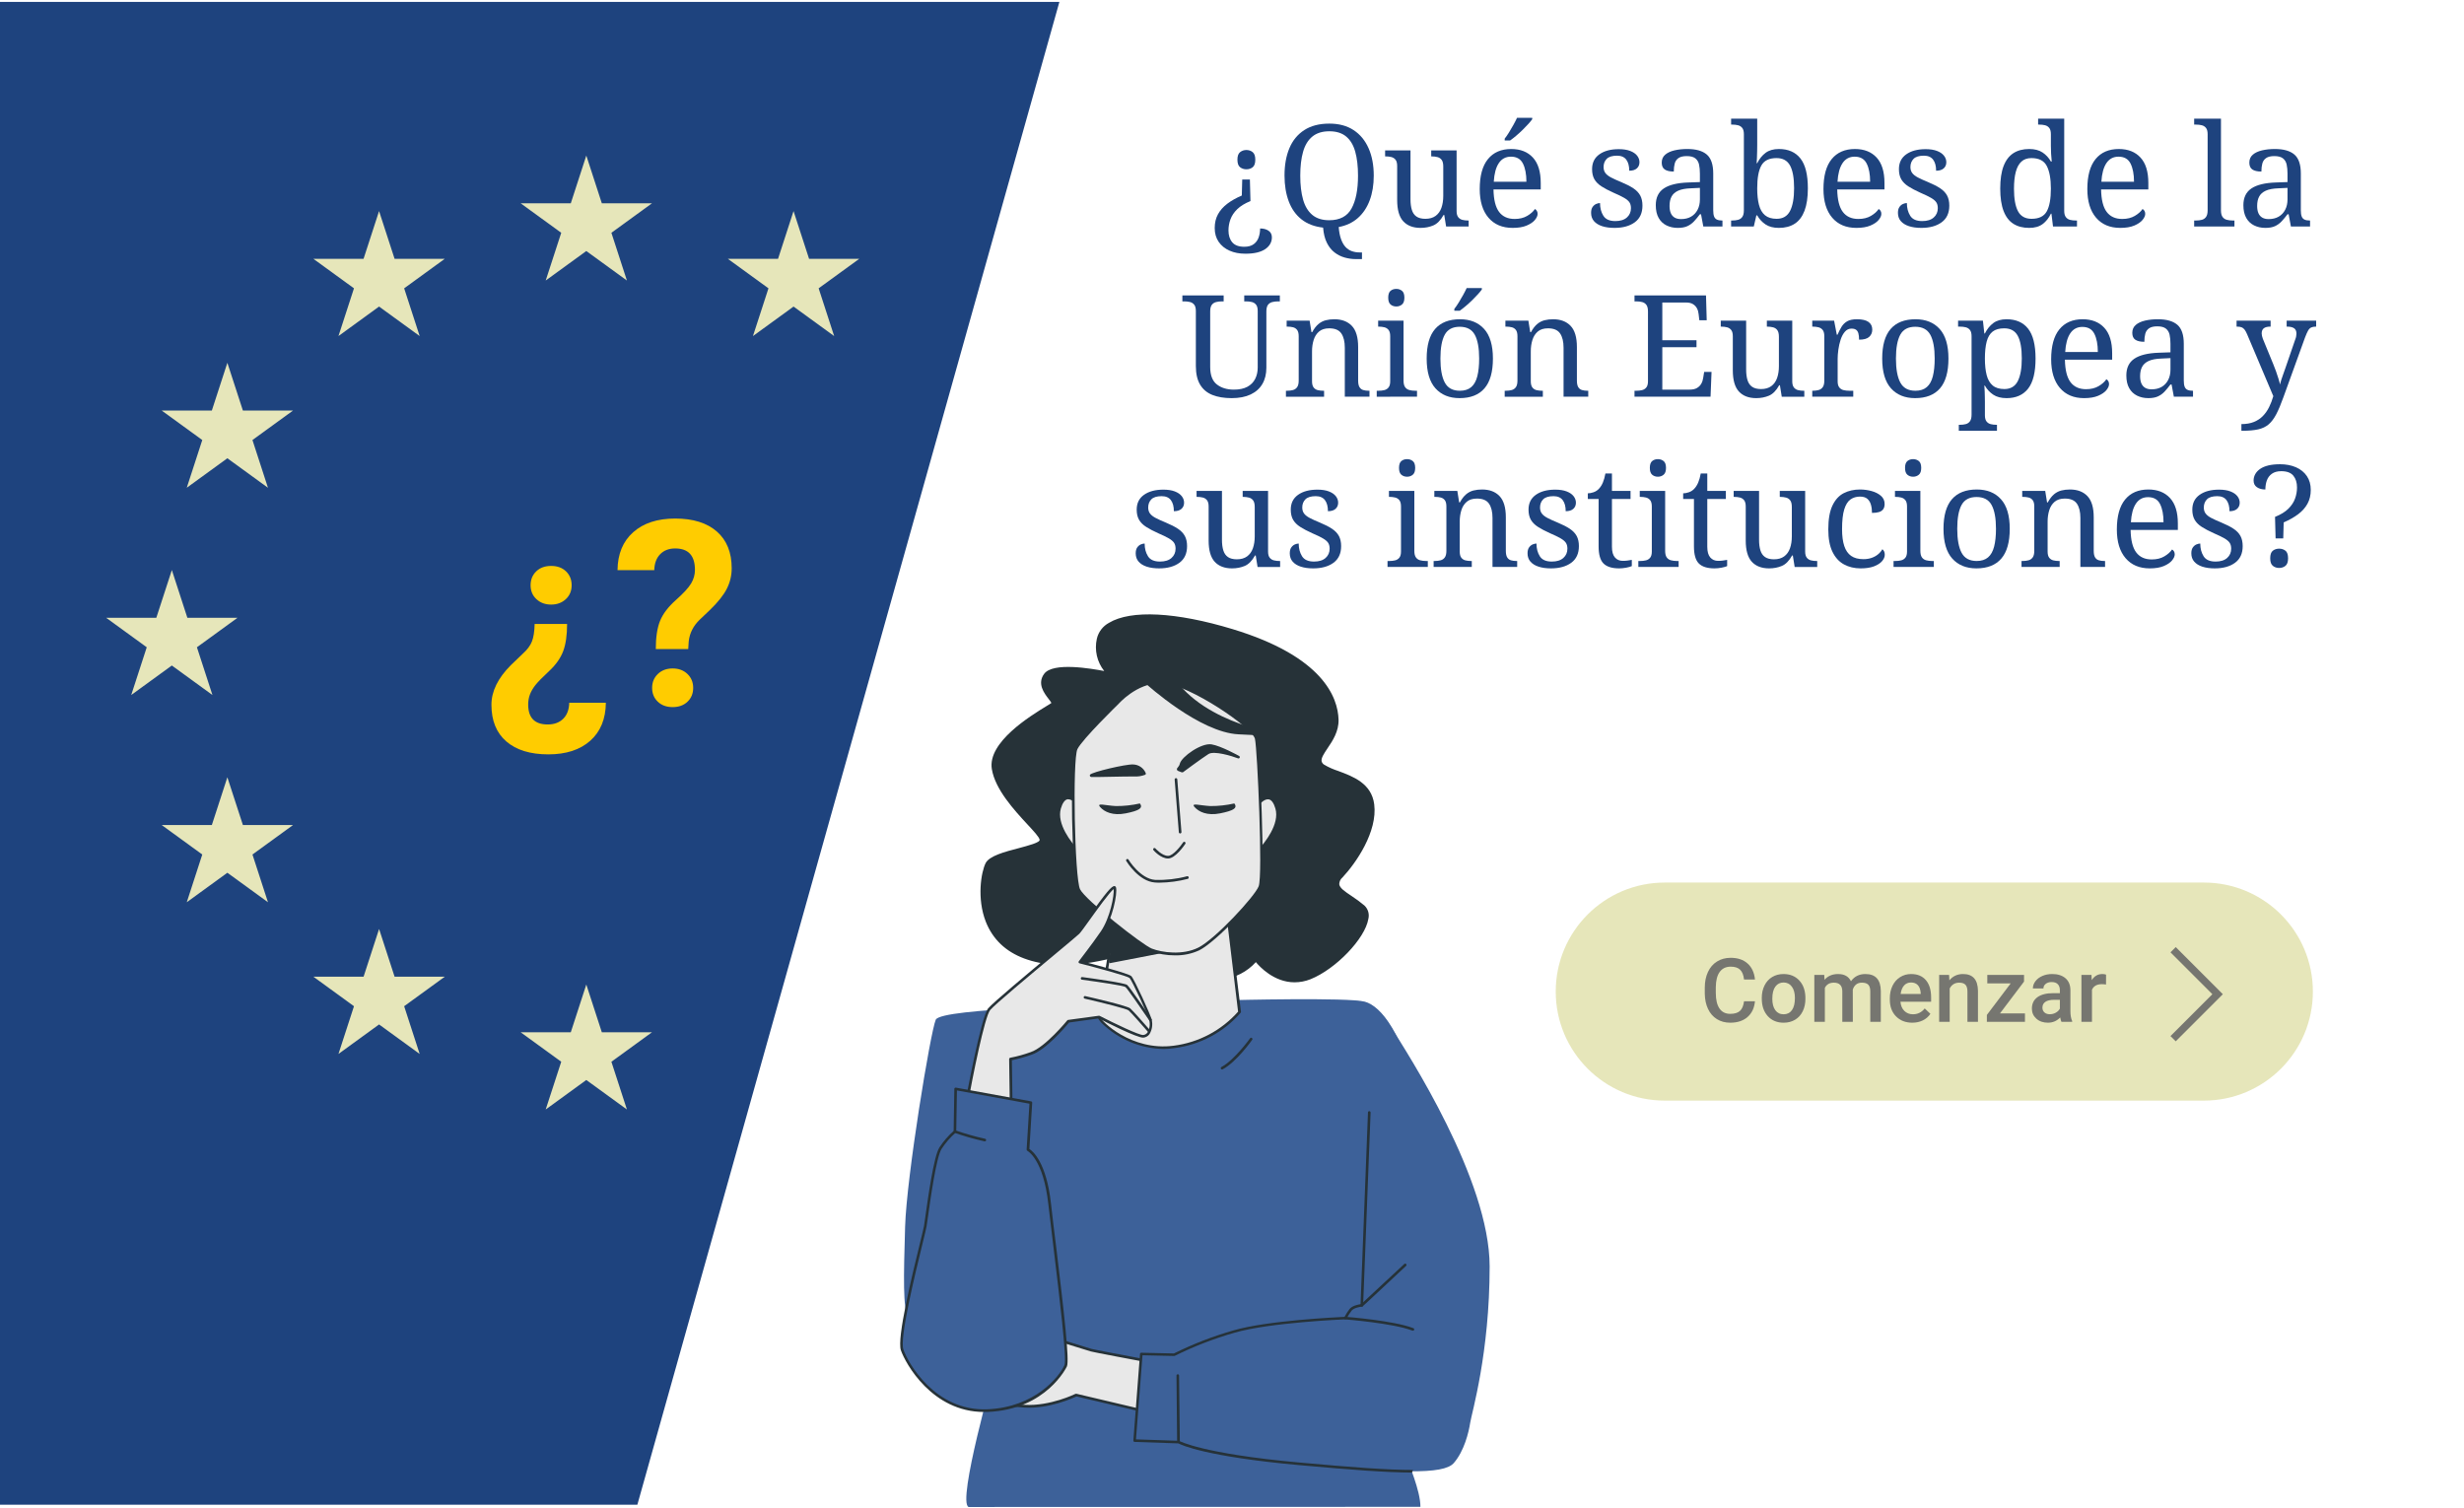 <?xml version="1.0" encoding="utf-8"?>
<!-- Generator: Adobe Illustrator 28.3.0, SVG Export Plug-In . SVG Version: 6.00 Build 0)  -->
<svg version="1.1" id="Capa_1" xmlns="http://www.w3.org/2000/svg" xmlns:xlink="http://www.w3.org/1999/xlink" x="0px" y="0px"
	 viewBox="0 0 750 459" enable-background="new 0 0 750 459" xml:space="preserve">
<polygon id="Rectángulo_1_00000026123060114128131510000017859356745394697143_" fill="#1E437E" points="-2.912,0.588 
	322.459,0.588 194,458 -0.805,458 "/>
<g>
	<g id="Grupo_176_00000074410039463087545700000011961790215830932155_" transform="translate(68.69 74.382)">
		<path id="Trazado_4_00000003816871303486734460000000352376706322980779_" fill="#E6E6BA" d="M192.85,4.4h-15.273l-4.725-14.535
			L168.132,4.4h-15.273l12.359,8.979l-4.721,14.529l12.359-8.979l12.359,8.979l-4.722-14.532L192.85,4.4z"/>
		<path id="Trazado_5_00000088841320120093183130000005719890050299831468_" fill="#E6E6BA" d="M97.413,11.002L97.413,11.002
			l12.359-8.979l12.359,8.979l-4.721-14.529l12.359-8.979h-15.273l-4.721-14.529l-4.721,14.529H89.783l12.359,8.979L97.413,11.002z"
			/>
		<path id="Trazado_6_00000089563543564562664660000000500212664193418143_" fill="#E6E6BA" d="M-24.024,122.632l-4.721,14.529
			l12.359-8.979l12.359,8.979l-4.721-14.529l12.359-8.979H-11.66l-4.721-14.529l-4.729,14.529h-15.273L-24.024,122.632z"/>
		<path id="Trazado_7_00000096053788686590880110000004267528501944690348_" fill="#E6E6BA" d="M39.053,13.376l-4.721,14.529
			l12.359-8.979l12.359,8.979L54.33,13.376l12.359-8.979H51.417l-4.725-14.532L41.971,4.4H26.698L39.053,13.376z"/>
		<path id="Trazado_8_00000098186839914471651900000002678830138405336764_" fill="#E6E6BA" d="M-11.844,74.081L-11.844,74.081
			l12.358-8.979l12.359,8.979L8.153,59.552l12.359-8.979H5.24L0.515,36.043l-4.721,14.529h-15.273l12.359,8.979L-11.844,74.081z"/>
		<path id="Trazado_9_00000132776077432577750660000008428292240330036108_" fill="#E6E6BA" d="M-11.84,200.24L-11.84,200.24
			l12.359-8.979l12.359,8.979l-4.721-14.529l12.359-8.979H5.244l-4.729-14.529l-4.721,14.529h-15.273l12.359,8.979L-11.84,200.24z"
			/>
		<path id="Trazado_10_00000050630466392756711370000003984691682064686247_" fill="#E6E6BA" d="M39.055,231.886l-4.721,14.529
			l12.359-8.979l12.359,8.979l-4.721-14.529l12.359-8.979H51.419l-4.721-14.529l-4.721,14.529H26.705L39.055,231.886z"/>
		<path id="Trazado_15_00000080202173863318342170000011564106316768322976_" fill="#E6E6BA" d="M97.413,263.319L97.413,263.319
			l12.359-8.979l12.359,8.979l-4.721-14.529l12.359-8.979h-15.273l-4.721-14.529l-4.721,14.529H89.783l12.359,8.979L97.413,263.319z
			"/>
	</g>
	<g enable-background="new    ">
		<path fill="#FFCC00" d="M172.613,189.921c0,3.424-0.399,6.191-1.196,8.302c-0.798,2.111-2.218,4.119-4.262,6.023
			c-2.044,1.904-3.433,3.321-4.166,4.248c-0.733,0.927-1.286,1.867-1.658,2.82c-0.373,0.953-0.559,1.997-0.559,3.13
			c0,4.043,1.98,6.066,5.94,6.066c1.98,0,3.555-0.581,4.725-1.74c1.17-1.16,1.781-2.784,1.832-4.872h11.147
			c-0.052,4.942-1.633,8.797-4.744,11.564c-3.112,2.766-7.368,4.15-12.768,4.15c-5.477,0-9.733-1.307-12.767-3.919
			c-3.035-2.613-4.552-6.339-4.552-11.177c0-4.093,1.967-8.108,5.902-12.047l3.741-3.591c1.286-1.157,2.18-2.367,2.681-3.628
			c0.502-1.261,0.778-3.038,0.829-5.329H172.613z M174.001,178.137c0,1.718-0.592,3.128-1.774,4.229
			c-1.183,1.102-2.675,1.653-4.474,1.653c-1.801,0-3.292-0.551-4.475-1.653c-1.183-1.101-1.774-2.511-1.774-4.229
			c0-1.717,0.572-3.127,1.717-4.229c1.143-1.101,2.655-1.653,4.532-1.653c1.876,0,3.388,0.551,4.532,1.653
			C173.428,175.011,174.001,176.42,174.001,178.137z"/>
		<path fill="#FFCC00" d="M199.613,197.558c0-3.603,0.437-6.473,1.311-8.61c0.874-2.136,2.475-4.24,4.802-6.312
			c2.327-2.072,3.877-3.759,4.648-5.059c0.772-1.301,1.157-2.673,1.157-4.115c0-4.353-2.006-6.53-6.017-6.53
			c-1.903,0-3.427,0.586-4.571,1.76c-1.144,1.173-1.743,2.79-1.794,4.851h-11.186c0.051-4.916,1.639-8.764,4.764-11.544
			c3.124-2.78,7.386-4.17,12.787-4.17c5.452,0,9.682,1.319,12.69,3.958c3.009,2.639,4.513,6.365,4.513,11.177
			c0,2.188-0.488,4.254-1.466,6.197c-0.978,1.943-2.688,4.099-5.13,6.467l-3.125,2.973c-1.954,1.879-3.073,4.079-3.356,6.602
			l-0.154,2.355H199.613z M198.494,209.381c0-1.717,0.585-3.133,1.755-4.249c1.17-1.115,2.668-1.672,4.494-1.672
			c1.826,0,3.323,0.558,4.494,1.672c1.17,1.115,1.755,2.532,1.755,4.249c0,1.692-0.572,3.089-1.716,4.191
			c-1.144,1.102-2.655,1.653-4.532,1.653c-1.878,0-3.388-0.551-4.532-1.653C199.066,212.47,198.494,211.073,198.494,209.381z"/>
	</g>
</g>
<g>
	<path fill="#3D6199" d="M432.355,458.641c0-5-3.748-13.392-3.971-14.509c-0.223-1.116,8.652-87.374,3.644-108.53
		c-5.008-21.156-11.603-29.353-16.61-30.717c-5.008-1.364-40.725-0.455-40.725-0.455l-37.08,1.619c0,0-51.187,0.678-52.782,4.322
		c-1.595,3.644-8.875,47.782-9.33,62.997c-0.455,15.215-0.678,25.255,0.909,27.073c1.587,1.818,26.395,16.156,26.395,16.156
		s-11.603,40.725-7.974,42.096"/>
	<g id="freepik--Plant--inject-158_00000146490262826675397250000012601800940966658234_">
		<path fill="#263238" d="M423.631,377.1c2.855,1.244,9.816,1.084,9.824,1.084c0.008,0-1.499-4.561-1.635-4.84
			c-1.523-3.19-6.379-8.477-10.287-7.974c-2.56,0.417-4.297,2.831-3.88,5.391c0.027,0.166,0.063,0.331,0.108,0.494
			C418.416,374.014,421.207,376.039,423.631,377.1z"/>
	</g>
	<path fill="#263238" d="M371.974,325.522c-0.146-0.001-0.279-0.08-0.351-0.207c-0.106-0.193-0.035-0.435,0.158-0.541
		c0.001,0,0.001-0.001,0.002-0.001c3.987-2.137,8.652-8.652,8.7-8.716c0.112-0.189,0.357-0.252,0.546-0.14
		c0.19,0.112,0.252,0.357,0.14,0.546c-0.012,0.02-0.025,0.039-0.04,0.056c-0.191,0.271-4.785,6.73-8.971,8.955
		C372.101,325.506,372.038,325.523,371.974,325.522z"/>
	<path fill="#263238" d="M337.294,204.879c0,0-16.068-3.692-19.138,0.439s3.046,8.038,2.177,8.907
		c-0.869,0.869-19.553,10.422-18.038,19.768c1.515,9.346,14.122,18.899,14.561,21.531c0.439,2.632-14.561,3.477-16.515,7.384
		c-1.954,3.907-4.785,22.376,11.515,28.46s36.682-4.131,42.359-4.131s11.3,11.084,17.815,10.43c3.969-0.454,7.619-2.394,10.215-5.43
		c0,0,6.73,9.346,16.507,5.43s21.076-17.599,16.299-21.722s-10.215-5.43-6.738-9.123c3.477-3.692,10.646-13.469,9.569-21.945
		s-11.084-9.123-14.992-11.73c-3.907-2.608,4.346-6.954,4.131-14.122c-0.215-7.169-5.438-19.138-31.937-27.113
		c-26.499-7.974-39.536-4.131-40.844,2.608C333.409,198.269,334.562,202.181,337.294,204.879z"/>
	<path fill="#263238" d="M394.031,298.992c-6.212,0-10.598-4.729-11.77-6.148c-2.637,2.927-6.253,4.787-10.167,5.231
		c-3.628,0.367-6.914-2.655-10.079-5.582c-2.711-2.504-5.279-4.864-7.775-4.864c-1.523,0-4.258,0.797-7.719,1.818
		c-9.131,2.671-22.934,6.706-34.776,2.289c-5.662-2.113-9.569-5.869-11.674-11.164c-2.791-7.113-1.419-15.151-0.064-17.846
		c1.116-2.225,5.869-3.469,10.064-4.561c2.927-0.797,6.563-1.714,6.379-2.584c-0.183-0.869-1.802-2.592-3.74-4.681
		c-3.899-4.218-9.8-10.59-10.813-16.826c-1.332-8.174,11.762-16.18,16.698-19.194c0.686-0.423,1.34-0.797,1.443-0.925
		c-0.259-0.437-0.552-0.853-0.877-1.244c-1.324-1.722-3.541-4.617-1.332-7.615c2.679-3.636,14.354-1.595,18.277-0.853
		c-2.195-2.77-3.018-6.385-2.241-9.832c0.483-2.076,1.837-3.843,3.716-4.848c6.643-3.987,20.366-3.301,37.631,1.938
		c27.559,8.357,32.017,20.829,32.224,27.527c0.104,3.604-1.826,6.483-3.381,8.772c-1.061,1.595-1.97,2.935-1.778,3.915
		c0.123,0.463,0.432,0.855,0.853,1.085c1.331,0.769,2.74,1.394,4.202,1.866c4.521,1.675,10.143,3.764,10.957,10.151
		c1.069,8.333-5.582,17.918-9.665,22.264c-0.609,0.505-0.967,1.25-0.981,2.041c0.128,1.164,1.699,2.225,3.692,3.557
		c1.387,0.903,2.718,1.888,3.987,2.951c1.1,1.045,1.552,2.603,1.18,4.075c-1.005,5.997-9.88,15.239-17.583,18.341
		C397.365,298.667,395.706,298.989,394.031,298.992z M382.269,291.815L382.269,291.815c0.125,0.002,0.241,0.064,0.311,0.167
		c0.072,0.088,6.674,9.043,16.044,5.295c7.496-2.998,16.124-11.961,17.089-17.711c0.247-1.483-0.056-2.608-0.909-3.341
		c-1.247-1.034-2.554-1.993-3.915-2.871c-2.161-1.451-3.868-2.6-4.043-4.123c-0.017-1.03,0.424-2.014,1.204-2.687
		c3.716-3.987,10.486-13.556,9.45-21.618c-0.758-5.901-6.132-7.895-10.446-9.497c-1.521-0.492-2.986-1.145-4.37-1.946
		c-0.597-0.348-1.026-0.924-1.188-1.595c-0.255-1.3,0.694-2.719,1.898-4.513c1.491-2.217,3.341-4.976,3.246-8.325
		c-0.199-6.483-4.569-18.572-31.658-26.786c-17.049-5.175-30.534-5.909-36.985-2.017c-1.685,0.89-2.905,2.461-3.349,4.314
		c-0.814,3.627,0.284,7.418,2.911,10.048c0.136,0.123,0.175,0.321,0.096,0.486c-0.083,0.164-0.268,0.249-0.447,0.207
		c-4.402-1.013-16.339-2.927-18.708,0.279c-1.85,2.52,0,4.912,1.324,6.666c0.797,1.013,1.348,1.754,0.797,2.289
		c-0.505,0.387-1.038,0.736-1.595,1.045c-4.346,2.655-17.543,10.733-16.323,18.381c0.973,5.997,6.77,12.264,10.614,16.411
		c2.273,2.456,3.772,4.075,3.939,5.096c0.263,1.595-2.783,2.392-6.993,3.485c-3.836,0.997-8.604,2.241-9.569,4.147
		c-1.26,2.52-2.584,10.406,0.088,17.193c1.97,5.052,6.075,8.973,11.212,10.709c11.595,4.33,25.239,0.335,34.289-2.305
		c3.525-1.029,6.3-1.85,7.974-1.85c2.807,0,5.486,2.464,8.317,5.072c3.038,2.799,6.18,5.686,9.458,5.359
		c3.856-0.452,7.402-2.336,9.936-5.279C382.033,291.894,382.145,291.827,382.269,291.815z"/>
	<path fill="#E8E8E8" d="M340.188,274.583c0,0-5.43,33.891-5.646,34.975s9.569,10.861,22.806,9.123
		c7.754-0.932,14.881-4.726,19.984-10.638l-4.123-33.675c0,0-11.3,5.43-18.253,5.215
		C348.003,279.367,340.188,274.583,340.188,274.583z"/>
	<path fill="#263238" d="M354.223,319.287c-7.114-0.116-13.91-2.973-18.971-7.974c-1.22-1.3-1.132-1.714-1.1-1.874
		c0.207-1.061,5.582-34.616,5.638-34.959c0.04-0.221,0.251-0.368,0.472-0.329c0.047,0.008,0.093,0.025,0.134,0.049
		c0.08,0.048,7.815,4.729,14.577,4.944c6.762,0.215,17.95-5.12,18.062-5.175c0.115-0.06,0.252-0.06,0.367,0
		c0.11,0.064,0.184,0.176,0.199,0.303l4.131,33.667c0.014,0.105-0.015,0.211-0.08,0.295c-5.186,5.973-12.397,9.819-20.247,10.797
		C356.351,319.186,355.288,319.272,354.223,319.287z M340.491,275.221c-0.742,4.617-5.359,33.404-5.582,34.417
		c0.167,0.989,9.434,10.367,22.328,8.652c7.581-0.957,14.555-4.642,19.617-10.367l-3.971-32.974
		c-2.297,1.061-11.714,5.215-17.934,5.024C348.912,279.79,342.349,276.289,340.491,275.221L340.491,275.221z"/>
	<polygon fill="#263238" points="337.956,292.764 360.834,288.338 340.188,274.583 	"/>
	<path fill="#263238" d="M337.956,293.163c-0.1-0.003-0.195-0.039-0.271-0.104c-0.09-0.09-0.135-0.216-0.12-0.343l2.225-18.181
		c0.017-0.137,0.105-0.256,0.231-0.311c0.122-0.064,0.268-0.064,0.391,0l20.637,13.764c0.137,0.086,0.207,0.248,0.175,0.407
		c-0.033,0.159-0.159,0.282-0.319,0.311l-22.87,4.426L337.956,293.163z M340.507,275.276l-2.089,16.993l21.379-4.139
		L340.507,275.276z"/>
	<path fill="#E8E8E8" d="M328.115,244.703c0,0-3.828-4.848-5.582,1.276c-1.754,6.124,5.869,13.556,5.869,13.556L328.115,244.703z"/>
	<path fill="#263238" d="M328.37,259.902c-0.094-0.004-0.184-0.041-0.255-0.104c-0.319-0.311-7.807-7.639-5.973-13.923
		c0.582-1.994,1.459-3.118,2.608-3.341c1.866-0.359,3.628,1.834,3.7,1.93c0.056,0.067,0.087,0.152,0.088,0.239l0.255,14.8
		c0,0.161-0.094,0.307-0.239,0.375C328.494,259.895,328.432,259.903,328.37,259.902z M325.181,243.284
		c-0.09-0.008-0.181-0.008-0.271,0c-0.797,0.159-1.507,1.124-1.994,2.783c-1.38,4.737,3.254,10.414,5.072,12.4l-0.239-13.644
		c-0.486-0.51-1.587-1.539-2.6-1.539L325.181,243.284z"/>
	<path fill="#E8E8E8" d="M382.954,244.703c0,0,3.828-4.848,5.582,1.276c1.754,6.124-5.869,13.556-5.869,13.556L382.954,244.703z"/>
	<path fill="#263238" d="M382.699,259.902c-0.053,0.008-0.107,0.008-0.159,0c-0.15-0.063-0.245-0.212-0.239-0.375l0.255-14.8
		c0.002-0.086,0.03-0.169,0.08-0.239c0.08-0.096,1.85-2.297,3.7-1.93c1.156,0.223,2.033,1.348,2.616,3.341
		c1.826,6.284-5.662,13.612-5.981,13.923C382.893,259.882,382.796,259.91,382.699,259.902z M383.345,244.847l-0.207,13.644
		c1.81-1.986,6.451-7.663,5.072-12.4c-0.486-1.659-1.18-2.624-2.002-2.783C385.107,243.1,383.848,244.264,383.345,244.847z"/>
	<path fill="#E8E8E8" d="M340.141,214.066c0,0-10.957,10.646-12.544,13.835c-1.587,3.19-0.949,39.536,0.797,43.061
		c1.746,3.525,19.21,17.153,22.065,18.261c2.855,1.108,9.37,2.225,14.449-0.319c5.08-2.544,17.304-15.558,18.58-18.891
		c1.276-3.333-0.319-41.466-1.116-45.095c-0.797-3.628-19.968-16.73-28.101-17.36C346.137,206.929,340.141,214.066,340.141,214.066z
		"/>
	<path fill="#263238" d="M357.62,290.786c-2.496,0.013-4.976-0.408-7.328-1.244c-3.07-1.196-20.51-14.92-22.28-18.453
		c-1.77-3.533-2.456-40.071-0.797-43.388c1.595-3.19,11.961-13.309,12.607-13.907c0.399-0.47,6.379-7.273,14.457-6.635
		c7.887,0.622,27.567,13.492,28.46,17.615c0.742,3.429,2.392,41.905,1.092,45.326c-1.364,3.588-13.74,16.594-18.771,19.138
		C362.731,290.318,360.186,290.848,357.62,290.786z M353.234,207.918c-7.304,0-12.759,6.34-12.815,6.379l0,0
		c-0.112,0.104-10.925,10.63-12.464,13.708c-1.539,3.078-0.861,39.361,0.797,42.67s18.947,16.929,21.858,18.062
		c3.062,1.188,9.346,2.089,14.13-0.303c5.127-2.56,17.208-15.598,18.381-18.676c1.284-3.365-0.391-41.466-1.132-44.863
		c-0.742-3.397-19.744-16.315-27.75-16.929c-0.327,0-0.654-0.048-0.981-0.048H353.234z M340.117,214.066"/>
	<path fill="#263238" d="M348.753,207.559c0,0,16.411,14.976,28.213,15.55l11.81,0.574c0,0-25.916-3.453-33.978-21.012
		C354.797,202.671,345.874,195.207,348.753,207.559z"/>
	<path fill="#263238" d="M388.776,224.082L388.776,224.082l-11.802-0.574c-11.81-0.574-27.79-15.032-28.468-15.654
		c-0.058-0.054-0.099-0.123-0.12-0.199c-0.949-4.083-0.742-6.475,0.638-7.32c2.041-1.252,5.654,1.691,6.052,2.025
		c0.048,0.038,0.086,0.088,0.112,0.144c7.879,17.161,33.404,20.733,33.659,20.789c0.214,0.025,0.37,0.216,0.351,0.431
		C389.173,223.935,388.989,224.091,388.776,224.082z M349.112,207.336c1.34,1.196,16.802,14.816,27.91,15.358l6.666,0.327
		c-7.974-2.01-23.293-7.408-29.178-20.119c-1.037-0.853-3.772-2.695-5.064-1.906c-0.734,0.447-1.348,1.898-0.335,6.355V207.336z"/>
	<path fill="#263238" d="M359.215,253.682c-0.208,0.001-0.382-0.159-0.399-0.367l-1.268-16.036c-0.018-0.22,0.147-0.413,0.367-0.431
		c0.22-0.018,0.413,0.147,0.431,0.367l1.268,16.036c0.018,0.219-0.145,0.412-0.364,0.43c-0.001,0-0.002,0-0.003,0L359.215,253.682z"
		/>
	<path fill="#263238" d="M355.539,261.306c-2.217,0-4.338-2.392-4.426-2.52c-0.153-0.159-0.147-0.411,0.011-0.564
		s0.411-0.147,0.564,0.011c0.008,0.008,0.016,0.017,0.023,0.026c0,0,1.978,2.249,3.828,2.249c1.523,0,3.828-2.966,4.593-4.107
		c0.116-0.182,0.358-0.235,0.54-0.119c0.004,0.002,0.007,0.005,0.011,0.007c0.182,0.122,0.232,0.367,0.112,0.55
		C360.491,257.294,357.756,261.306,355.539,261.306z"/>
	<path fill="#263238" d="M353.019,268.658c-0.486,0-0.981,0-1.475-0.048c-4.912-0.327-8.572-6.292-8.732-6.547
		c-0.115-0.189-0.054-0.436,0.136-0.55c0.189-0.115,0.436-0.054,0.55,0.136c0,0.064,3.604,5.861,8.102,6.164
		c3.271,0.111,6.541-0.26,9.705-1.1c0.22-0.062,0.449,0.067,0.51,0.287c0.062,0.22-0.067,0.449-0.287,0.51
		C358.748,268.233,355.891,268.619,353.019,268.658z"/>
	<path fill="#263238" d="M359.829,234.711c0,0,5.582-4.131,7.775-5.582c2.193-1.451,9.37,1.268,9.37,1.268s-5.399-3.014-8.253-3.493
		c-2.855-0.478-8.732,3.652-9.21,5.582C359.032,234.416,357.62,233.914,359.829,234.711z"/>
	<path fill="#263238" d="M359.829,235.078c-0.045,0.008-0.091,0.008-0.136,0c-1.053-0.375-1.364-0.486-1.459-0.797
		c-0.036-0.252,0.061-0.505,0.255-0.67c0.312-0.334,0.532-0.743,0.638-1.188c0.518-2.081,6.539-6.379,9.657-5.853
		c2.895,0.478,8.166,3.413,8.389,3.533c0.18,0.104,0.253,0.328,0.167,0.518c-0.087,0.19-0.306,0.281-0.502,0.207
		c-1.938-0.734-7.328-2.392-9.011-1.308c-2.193,1.403-7.703,5.502-7.759,5.542C359.991,235.089,359.909,235.094,359.829,235.078z
		 M359.151,234.002l0.614,0.231c0.949-0.71,5.638-4.171,7.623-5.446c1.14-0.734,3.317-0.518,5.327-0.08
		c-1.293-0.629-2.655-1.105-4.059-1.419c-2.639-0.431-8.333,3.572-8.772,5.263c-0.113,0.549-0.366,1.06-0.734,1.483V234.002z"/>
	<path fill="#263238" d="M348.394,235.469c-0.596-1.412-1.961-2.347-3.493-2.392c-2.695-0.159-14.609,3.022-12.544,3.022
		c2.065,0,10.638-0.159,12.863-0.159C346.299,236.006,347.381,235.846,348.394,235.469z"/>
	<path fill="#263238" d="M332.358,236.505c-0.227,0.032-0.452-0.067-0.582-0.255c-0.075-0.137-0.075-0.302,0-0.439
		c0.486-0.797,10.925-3.261,13.134-3.126c1.692,0.045,3.198,1.083,3.844,2.647c0.067,0.189-0.014,0.4-0.191,0.494
		c-1.071,0.402-2.214,0.579-3.357,0.518c-1.132,0-3.907,0-6.635,0.08S333.37,236.505,332.358,236.505z M344.67,233.483
		c-2.01,0-7.607,1.348-10.502,2.209l4.41-0.064c2.727-0.04,5.51-0.08,6.643-0.08c0.884,0.02,1.767-0.082,2.624-0.303
		c-0.617-1.069-1.748-1.738-2.982-1.762H344.67z"/>
	<path fill="#263238" d="M375.706,244.552c-2.396,0.543-4.847,0.811-7.304,0.797c-3.19-0.159-6.037-1.116-4.785,0.311
		c1.252,1.427,3.812,2.703,7.775,1.906C375.355,246.768,376.814,245.979,375.706,244.552z"/>
	<path fill="#263238" d="M346.966,244.552c-2.396,0.543-4.847,0.811-7.304,0.797c-3.19-0.159-6.029-1.116-4.785,0.311
		c1.244,1.427,3.812,2.703,7.783,1.906S348.051,245.979,346.966,244.552z"/>
	<path fill="#E8E8E8" d="M294.129,336.064c0,0,4.785-26.315,6.954-28.891c2.169-2.576,25.853-21.945,27.152-23.245
		s10.646-15.43,11.084-13.692c0.439,1.738-1.085,9.346-3.915,13.469c-2.831,4.123-6.73,9.131-6.73,9.131s14.593,3.692,15.39,4.561
		c0.797,0.869,5.821,11.682,6.084,13.03c0.462,2.328-0.207,4.824-2.169,5c-1.786,0.152-13.469-5.869-13.469-5.869l-9.314,1.276
		c0,0-6.73,8.253-11.3,9.776c-2.049,0.749-4.156,1.331-6.3,1.738l0.223,16.076L294.129,336.064z"/>
	<path fill="#263238" d="M307.821,338.855h-0.072l-13.684-2.392c-0.106-0.019-0.201-0.079-0.263-0.167
		c-0.058-0.087-0.08-0.192-0.064-0.295c0.199-1.077,4.824-26.419,7.041-29.074c1.451-1.746,12.025-10.566,19.744-17.001
		c3.907-3.261,7.001-5.837,7.432-6.276s1.651-2.145,3.11-4.179c5.678-7.91,7.36-9.92,8.198-9.761
		c0.22,0.046,0.393,0.218,0.439,0.439c0.47,1.882-1.1,9.609-3.987,13.796c-2.297,3.341-5.327,7.304-6.379,8.66
		c3.397,0.869,14.178,3.676,15.024,4.513c0.845,0.837,5.909,11.826,6.188,13.245c0.378,1.506,0.133,3.101-0.678,4.426
		c-0.438,0.597-1.112,0.978-1.85,1.045c-1.818,0.159-11.961-5.008-13.556-5.853l-9.059,1.252c-0.885,1.077-7.009,8.333-11.379,9.784
		c-1.968,0.696-3.979,1.263-6.021,1.699l0.215,15.733c-0.002,0.119-0.054,0.232-0.144,0.311
		C308.003,338.818,307.914,338.851,307.821,338.855z M294.623,335.737l12.759,2.209l-0.215-15.598
		c0.002-0.201,0.151-0.371,0.351-0.399c2.119-0.404,4.202-0.98,6.228-1.722c4.394-1.467,11.044-9.569,11.108-9.649
		c0.065-0.077,0.156-0.128,0.255-0.144l9.386-1.268c0.079-0.015,0.161-0.001,0.231,0.04c4.482,2.305,12.057,5.941,13.253,5.821
		c0.514-0.046,0.983-0.314,1.284-0.734c0.676-1.141,0.868-2.504,0.534-3.788c-0.287-1.435-5.255-12.113-5.973-12.831
		c-0.678-0.598-9.713-3.054-15.239-4.458c-0.213-0.055-0.341-0.273-0.286-0.486c0.014-0.052,0.038-0.101,0.071-0.144
		c0-0.056,3.931-5.04,6.714-9.107c2.783-4.067,4.091-10.901,3.899-12.878c-1.212,0.893-5.104,6.324-7.265,9.33
		c-1.539,2.145-2.751,3.836-3.19,4.274c-0.439,0.439-3.413,2.919-7.488,6.324c-7.265,6.052-18.237,15.207-19.649,16.898
		C299.695,309.462,295.979,328.178,294.623,335.737z"/>
	<path fill="#263238" d="M350.18,310.834c-0.132,0.003-0.257-0.063-0.327-0.175c-2.528-3.724-6.738-9.8-7.273-10.223
		s-7.273-1.435-13.261-2.241c-0.22-0.031-0.374-0.234-0.343-0.455c0.031-0.22,0.234-0.374,0.455-0.343
		c2.998,0.407,12.855,1.77,13.652,2.392c0.797,0.622,6.754,9.402,7.424,10.367c0.126,0.181,0.082,0.429-0.099,0.555
		c-0.002,0.001-0.003,0.002-0.005,0.003C350.342,310.774,350.264,310.816,350.18,310.834z"/>
	<path fill="#263238" d="M349.646,314.127c-0.117,0-0.229-0.053-0.303-0.144c-1.706-1.97-5.119-5.853-5.829-6.451
		c-0.574-0.463-7.304-2.185-13.357-3.572c-0.213-0.051-0.345-0.265-0.295-0.478c0.046-0.211,0.254-0.344,0.465-0.298
		c0.004,0.001,0.009,0.002,0.013,0.003c2.113,0.478,12.759,2.943,13.684,3.74s5.718,6.3,5.925,6.539
		c0.143,0.161,0.129,0.408-0.032,0.552c-0.003,0.002-0.005,0.004-0.008,0.007C349.838,314.09,349.744,314.127,349.646,314.127z"/>
	<path fill="#E8E8E8" d="M349.901,414.372c0,0-17.065-3.19-17.743-3.413c-0.678-0.223-12.759-3.868-14.354-4.553
		c-1.595-0.686-20.932-4.091-21.842-2.727c-0.909,1.364-1.818,9.33-2.049,10.008s-2.049,3.868-1.595,5.694
		c0.245,1.658,0.245,3.342,0,5c0,0,1.049,4.29,3.777,4.521s3.958-3.612,3.958-3.612s3.868,2.281,11.826,2.735
		c7.958,0.455,15.701-3.413,15.701-3.413l21.18,5.04L349.901,414.372z"/>
	<path fill="#263238" d="M296.207,429.3h-0.12c-2.95-0.247-4.183-3.078-4.151-4.928c0.241-1.623,0.241-3.273,0-4.896
		c-0.399-1.595,0.71-3.987,1.308-5.239c0.136-0.303,0.247-0.542,0.295-0.67c0.048-0.128,0.199-1.108,0.343-2.097
		c0.558-3.676,1.108-7.057,1.746-8.014c1.196-1.786,21.164,2.081,22.328,2.584c1.164,0.502,8.652,2.807,12.233,3.907l2.065,0.63
		c0.518,0.167,10.869,2.129,17.695,3.405c0.201,0.036,0.342,0.219,0.327,0.423l-1.116,15.247c-0.006,0.117-0.065,0.226-0.159,0.295
		c-0.093,0.071-0.214,0.095-0.327,0.064l-21.02-4.968c-1.069,0.502-8.357,3.812-15.773,3.389c-6.507-0.375-10.287-1.93-11.539-2.544
		C299.703,428.351,298.862,429.3,296.207,429.3z M297.606,403.742c-0.447-0.047-0.899,0.016-1.316,0.183
		c-0.574,0.861-1.244,5.287-1.595,7.663c-0.199,1.348-0.303,2.002-0.375,2.225c-0.072,0.223-0.175,0.415-0.335,0.758
		c-0.51,1.1-1.595,3.405-1.252,4.713c0.258,1.707,0.258,3.444,0,5.151c-0.088,4.242,1.799,3.963,3.426,4.067
		c1.754,0.112,2.595,0.526,3.504-3.301c0.032-0.123,0.117-0.225,0.231-0.279c0.113-0.056,0.246-0.056,0.359,0
		c0,0,3.899,2.233,11.65,2.679c7.751,0.447,15.422-3.333,15.502-3.373c0.085-0.028,0.178-0.028,0.263,0l20.733,4.896l1.077-14.417
		c-2.871-0.534-16.794-3.142-17.448-3.365l-2.049-0.63c-3.876-1.188-11.076-3.397-12.32-3.931
		C316.106,406.103,302.103,403.742,297.606,403.742z"/>
	<path fill="#3D6199" d="M290.883,331.423l22.878,4.187l-0.853,14.298c0,0,5.064,2.392,6.603,16.515
		c1.539,14.122,5.949,46.833,4.848,49.257s-7.926,12.998-23.787,13.66c-15.861,0.662-24.449-13.875-25.988-18.508
		s6.611-34.935,7.049-37.575c0.439-2.639,2.639-20.733,4.625-23.787c1.224-1.887,2.705-3.594,4.402-5.072L290.883,331.423z"/>
	<path fill="#263238" d="M299.52,429.77c-15.781,0-23.923-14.744-25.31-18.795c-1.244-3.724,3.365-22.583,5.837-32.695
		c0.638-2.616,1.1-4.505,1.196-5.064c0.096-0.558,0.207-1.396,0.383-2.639c0.845-6.06,2.616-18.676,4.298-21.291
		c1.21-1.872,2.673-3.567,4.346-5.04l0.215-12.815c0-0.117,0.053-0.229,0.144-0.303c0.092-0.073,0.212-0.102,0.327-0.08
		l22.902,4.178c0.201,0.036,0.342,0.219,0.327,0.423l-0.861,14.067c1.061,0.686,5.215,4.123,6.587,16.698
		c0.383,3.525,0.957,8.277,1.595,13.309c2.336,19.393,4.059,34.377,3.254,36.155c-0.064,0.128-6.18,13.142-24.138,13.883
		L299.52,429.77z M291.274,331.902l-0.215,12.52c0,0.117-0.053,0.229-0.144,0.303c-1.663,1.451-3.118,3.126-4.322,4.976
		c-1.595,2.464-3.405,15.438-4.179,20.972c-0.175,1.252-0.311,2.193-0.391,2.663c-0.096,0.59-0.558,2.488-1.204,5.112
		c-2.281,9.338-7.025,28.763-5.853,32.28c1.34,3.987,9.609,18.899,25.589,18.221c14.497-0.598,21.834-9.888,23.444-13.421
		c0.797-1.714-1.595-21.371-3.317-35.725c-0.606-5.04-1.18-9.792-1.595-13.317c-1.499-13.716-6.34-16.18-6.379-16.204
		c-0.144-0.072-0.231-0.222-0.223-0.383l0.861-13.963L291.274,331.902z M290.636,344.413"/>
	<path fill="#263238" d="M299.767,347.396h-0.088c-3.1-0.687-6.156-1.555-9.154-2.6c-0.205-0.081-0.306-0.312-0.225-0.517
		c0.078-0.197,0.295-0.299,0.496-0.232c2.964,1.033,5.986,1.891,9.051,2.568c0.215,0.047,0.351,0.26,0.304,0.475
		c0,0.001-0.001,0.002-0.001,0.003C300.108,347.271,299.949,347.397,299.767,347.396z"/>
	<path fill="#3D6199" d="M416.789,338.608l-2.273,58.699c0,0-2.504,0.231-3.413,1.364c-0.606,0.785-1.139,1.623-1.595,2.504
		c0,0-22.974,0.909-33.899,4.099c-6.27,1.783-12.362,4.143-18.197,7.049l-10.016-0.215l-2.049,26.387l13.429,0.455
		c0,0,6.595,3.868,36.626,6.603c30.031,2.735,43.914,3.413,47.096-0.231s4.553-9.33,5.008-12.28
		c0.455-2.95,5.917-21.164,5.917-47.559c0-26.395-24.8-64.592-30.262-73.26c-5.462-8.668-11.164-7.974-15.016-7.049"/>
	<path fill="#263238" d="M429.763,448.207c-7.615,0-18.763-0.845-34.393-2.265c-28.277-2.576-35.789-6.116-36.682-6.603
		l-13.325-0.455c-0.211,0.002-0.384-0.168-0.386-0.38c0-0.017,0.001-0.034,0.003-0.051l2.017-26.347
		c0.013-0.213,0.194-0.376,0.407-0.367l9.912,0.223c5.836-2.888,11.921-5.242,18.181-7.033c10.255-2.99,31.323-3.987,33.763-4.107
		c0.439-0.841,0.951-1.641,1.531-2.392c0.797-0.997,2.584-1.356,3.341-1.467l2.257-58.364c-0.001-0.211,0.17-0.383,0.381-0.384
		c0.011,0,0.022,0,0.033,0.001c0.22,0.009,0.391,0.194,0.383,0.414c0,0,0,0,0,0.001l-2.273,58.699
		c-0.007,0.199-0.16,0.363-0.359,0.383c-0.654,0.056-2.48,0.391-3.142,1.212c-0.585,0.765-1.102,1.578-1.547,2.432
		c-0.063,0.133-0.196,0.219-0.343,0.223c-0.223,0-23.054,0.941-33.803,4.083c-6.242,1.785-12.309,4.134-18.126,7.017
		c-0.062,0.031-0.13,0.047-0.199,0.048l-9.633-0.215l-1.986,25.597l13.006,0.439c0.067,0.005,0.132,0.024,0.191,0.056
		c0.064,0,6.97,3.868,36.466,6.547c15.747,1.432,27.04,2.285,34.644,2.268"/>
	<path fill="#263238" d="M414.652,397.722l-0.136-0.016c-0.142,0.003-0.275-0.074-0.343-0.199c-0.095-0.161-0.065-0.367,0.072-0.494
		l13.197-12.28c0.151-0.154,0.398-0.157,0.553-0.006c0.002,0.002,0.004,0.004,0.006,0.006c0.156,0.155,0.157,0.408,0.002,0.564
		c-0.001,0.001-0.002,0.002-0.002,0.002l-11.961,11.164"/>
	<path fill="#263238" d="M429.987,404.986h-0.144c-5.789-2.233-20.215-3.381-20.366-3.389c-0.22-0.018-0.384-0.21-0.367-0.431
		c0.018-0.22,0.21-0.384,0.431-0.367c0.598,0.048,14.689,1.172,20.59,3.437c0.22,0.04,0.367,0.25,0.327,0.47s-0.25,0.367-0.47,0.327
		V404.986z"/>
	<path fill="#263238" d="M358.693,439.219c-0.22,0-0.399-0.163-0.399-0.365l-0.191-20.183c-0.004-0.201,0.17-0.368,0.391-0.372
		c0,0,0,0,0,0l0,0c0.22,0,0.399,0.163,0.399,0.365l0.231,20.183c0,0.203-0.177,0.368-0.399,0.372L358.693,439.219z"/>
	<line fill="none" x1="365.76" y1="372.835" x2="365.119" y2="372.835"/>
</g>
<g>
	<path id="Trazado_2_00000183927838661642465730000007093980695702368187_" fill="#E6E6BA" d="M670.814,335H506.726
		c-18.328,0-33.186-14.858-33.186-33.186c0-18.328,14.858-33.186,33.186-33.186h164.088c18.328,0,33.186,14.858,33.186,33.186
		C704,320.142,689.142,335,670.814,335"/>
	<path id="Trazado_3_00000067955154661374003370000013359294679155386041_" fill="#767670" d="M660.659,315.357l12.747-12.747
		l-12.747-12.746l1.598-1.598l14.334,14.344l-14.34,14.341L660.659,315.357z"/>
	<g>
		<path fill="#767670" d="M534.182,304.764c-0.194,2.051-0.951,3.651-2.271,4.799c-1.32,1.15-3.076,1.724-5.268,1.724
			c-1.532,0-2.881-0.362-4.047-1.09c-1.167-0.725-2.066-1.757-2.7-3.096c-0.634-1.338-0.964-2.892-0.99-4.661v-1.796
			c0-1.814,0.321-3.411,0.964-4.793c0.642-1.382,1.565-2.447,2.766-3.195c1.202-0.748,2.59-1.122,4.166-1.122
			c2.121,0,3.829,0.574,5.123,1.724c1.294,1.147,2.047,2.774,2.258,4.878h-3.327c-0.158-1.382-0.561-2.379-1.208-2.991
			c-0.647-0.611-1.596-0.917-2.845-0.917c-1.452,0-2.568,0.531-3.347,1.593c-0.779,1.061-1.177,2.619-1.195,4.672v1.704
			c0,2.079,0.371,3.666,1.116,4.758c0.744,1.092,1.833,1.638,3.268,1.638c1.311,0,2.297-0.295,2.958-0.885
			c0.66-0.589,1.078-1.571,1.254-2.944H534.182z"/>
		<path fill="#767670" d="M536.255,303.747c0-1.4,0.277-2.661,0.832-3.782c0.555-1.124,1.334-1.985,2.337-2.588
			c1.003-0.604,2.156-0.905,3.459-0.905c1.928,0,3.492,0.621,4.694,1.862c1.202,1.241,1.85,2.887,1.948,4.938l0.013,0.753
			c0,1.408-0.271,2.667-0.812,3.776c-0.541,1.109-1.316,1.967-2.324,2.575c-1.008,0.607-2.172,0.911-3.492,0.911
			c-2.016,0-3.629-0.671-4.839-2.014c-1.211-1.342-1.815-3.13-1.815-5.367V303.747z M539.463,304.024
			c0,1.47,0.304,2.621,0.911,3.452c0.607,0.833,1.452,1.248,2.535,1.248c1.083,0,1.925-0.423,2.529-1.268
			c0.603-0.845,0.904-2.081,0.904-3.71c0-1.444-0.31-2.588-0.931-3.433c-0.621-0.845-1.464-1.268-2.528-1.268
			c-1.048,0-1.88,0.417-2.495,1.247C539.771,301.127,539.463,302.369,539.463,304.024z"/>
		<path fill="#767670" d="M555.268,296.736l0.092,1.492c1.003-1.17,2.377-1.756,4.12-1.756c1.91,0,3.217,0.731,3.921,2.192
			c1.038-1.461,2.5-2.192,4.384-2.192c1.575,0,2.748,0.436,3.519,1.307c0.77,0.871,1.164,2.157,1.182,3.855v9.388h-3.208v-9.295
			c0-0.906-0.198-1.571-0.594-1.994c-0.396-0.423-1.052-0.634-1.967-0.634c-0.731,0-1.327,0.196-1.789,0.587
			c-0.462,0.393-0.786,0.905-0.97,1.539l0.013,9.797h-3.208v-9.401c-0.044-1.682-0.903-2.522-2.575-2.522
			c-1.286,0-2.197,0.523-2.733,1.571v10.352h-3.208v-14.286H555.268z"/>
		<path fill="#767670" d="M582.071,311.286c-2.033,0-3.682-0.641-4.945-1.921c-1.263-1.282-1.895-2.986-1.895-5.117v-0.396
			c0-1.426,0.275-2.699,0.825-3.823c0.55-1.121,1.322-1.995,2.317-2.62c0.994-0.625,2.104-0.937,3.327-0.937
			c1.945,0,3.448,0.621,4.509,1.862c1.06,1.241,1.591,2.997,1.591,5.268v1.294h-9.335c0.097,1.18,0.49,2.113,1.182,2.799
			c0.691,0.687,1.56,1.03,2.608,1.03c1.47,0,2.667-0.594,3.591-1.782l1.73,1.65c-0.573,0.853-1.336,1.516-2.291,1.988
			C584.331,311.051,583.259,311.286,582.071,311.286z M581.688,299.046c-0.88,0-1.591,0.308-2.132,0.924
			c-0.541,0.616-0.887,1.474-1.036,2.575h6.113v-0.238c-0.071-1.074-0.356-1.886-0.858-2.437
			C583.272,299.321,582.577,299.046,581.688,299.046z"/>
		<path fill="#767670" d="M593.267,296.736l0.092,1.65c1.056-1.276,2.442-1.915,4.159-1.915c2.976,0,4.489,1.703,4.542,5.11v9.44
			h-3.207v-9.256c0-0.906-0.197-1.578-0.588-2.013c-0.391-0.437-1.032-0.654-1.92-0.654c-1.294,0-2.258,0.586-2.892,1.756v10.167
			h-3.208v-14.286H593.267z"/>
		<path fill="#767670" d="M608.756,308.461h7.605v2.561h-11.593v-2.099l7.247-9.599H604.9v-2.588h11.182v2.033L608.756,308.461z"/>
		<path fill="#767670" d="M627.464,311.022c-0.14-0.272-0.264-0.718-0.37-1.334c-1.02,1.065-2.271,1.598-3.75,1.598
			c-1.434,0-2.605-0.409-3.512-1.228c-0.906-0.819-1.359-1.83-1.359-3.037c0-1.523,0.564-2.691,1.696-3.506
			c1.131-0.814,2.747-1.221,4.853-1.221h1.966v-0.937c0-0.739-0.206-1.331-0.619-1.776c-0.415-0.444-1.044-0.666-1.889-0.666
			c-0.73,0-1.329,0.182-1.796,0.549c-0.466,0.365-0.699,0.829-0.699,1.392h-3.21c0-0.784,0.259-1.516,0.78-2.199
			c0.518-0.682,1.224-1.216,2.119-1.604c0.893-0.388,1.891-0.581,2.99-0.581c1.673,0,3.006,0.42,4.002,1.26
			c0.994,0.841,1.505,2.023,1.532,3.546v6.443c0,1.286,0.18,2.311,0.54,3.076v0.224H627.464z M623.94,308.711
			c0.634,0,1.229-0.154,1.788-0.462c0.559-0.309,0.979-0.721,1.26-1.241v-2.693h-1.728c-1.188,0-2.083,0.206-2.682,0.621
			c-0.598,0.414-0.898,0.999-0.898,1.756c0,0.616,0.205,1.107,0.615,1.472C622.705,308.529,623.253,308.711,623.94,308.711z"/>
		<path fill="#767670" d="M641.037,299.667c-0.422-0.071-0.857-0.106-1.306-0.106c-1.472,0-2.461,0.563-2.972,1.69v9.771h-3.207
			v-14.286h3.063l0.079,1.598c0.773-1.241,1.848-1.862,3.222-1.862c0.456,0,0.835,0.061,1.135,0.185L641.037,299.667z"/>
	</g>
</g>
<g>
	<path fill="#1E437E" d="M380.622,61.202c-1.699,0.691-3.037,1.512-4.016,2.461c-0.979,0.95-1.67,1.98-2.073,3.088
		c-0.404,1.109-0.604,2.238-0.604,3.39c0,1.497,0.381,2.699,1.144,3.606c0.763,0.907,1.979,1.36,3.649,1.36
		c1.209,0,2.166-0.259,2.871-0.777c0.705-0.518,1.209-1.202,1.512-2.051c0.302-0.849,0.454-1.764,0.454-2.742
		c1.036,0,1.892,0.23,2.569,0.691c0.677,0.46,1.015,1.137,1.015,2.029c0,0.691-0.166,1.339-0.497,1.944
		c-0.331,0.604-0.827,1.137-1.489,1.597c-0.663,0.461-1.497,0.813-2.505,1.058c-1.008,0.245-2.202,0.367-3.584,0.367
		c-1.813,0-3.419-0.31-4.815-0.929c-1.396-0.619-2.497-1.511-3.303-2.677c-0.806-1.166-1.209-2.569-1.209-4.21
		c0-1.583,0.331-2.98,0.993-4.189c0.662-1.209,1.612-2.281,2.85-3.217c1.238-0.935,2.705-1.763,4.404-2.483l0.13-4.88h2.332
		L380.622,61.202z M379.371,45.657c0.748,0,1.389,0.216,1.921,0.648c0.533,0.432,0.799,1.195,0.799,2.289
		c0,1.123-0.266,1.893-0.799,2.31c-0.532,0.418-1.173,0.626-1.921,0.626c-0.72,0-1.353-0.209-1.9-0.626
		c-0.547-0.417-0.82-1.187-0.82-2.31c0-1.094,0.273-1.857,0.82-2.289C378.017,45.873,378.651,45.657,379.371,45.657z"/>
	<path fill="#1E437E" d="M412.707,78.863c-1.152,0-2.289-0.159-3.412-0.475c-1.123-0.317-2.152-0.835-3.087-1.555
		c-0.936-0.72-1.713-1.699-2.332-2.936c-0.619-1.238-1-2.779-1.144-4.62c-2.62-0.288-4.801-1.115-6.542-2.483
		c-1.742-1.367-3.045-3.196-3.908-5.484c-0.864-2.289-1.296-4.916-1.296-7.881c0-3.196,0.497-5.974,1.49-8.334
		c0.993-2.36,2.505-4.195,4.535-5.506c2.029-1.31,4.569-1.965,7.621-1.965c2.907,0,5.361,0.655,7.362,1.965
		c2.001,1.311,3.526,3.152,4.578,5.528c1.051,2.375,1.576,5.16,1.576,8.356c0,2.793-0.41,5.289-1.23,7.492
		c-0.821,2.203-2.023,4.002-3.606,5.398c-1.584,1.397-3.527,2.31-5.83,2.742c0.114,1.468,0.352,2.699,0.712,3.692
		c0.36,0.993,0.813,1.785,1.361,2.375c0.546,0.59,1.187,1.015,1.921,1.274c0.735,0.259,1.533,0.388,2.397,0.388h0.691v2.03H412.707z
		 M404.589,67.032c3.224,0,5.491-1.194,6.801-3.584c1.31-2.389,1.965-5.714,1.965-9.975c0-2.85-0.281-5.282-0.842-7.298
		c-0.561-2.015-1.482-3.555-2.764-4.62c-1.281-1.065-2.987-1.598-5.117-1.598c-2.131,0-3.851,0.533-5.161,1.598
		c-1.31,1.065-2.253,2.606-2.828,4.62c-0.576,2.015-0.864,4.448-0.864,7.298c0,2.85,0.288,5.283,0.864,7.298
		c0.575,2.015,1.512,3.562,2.807,4.642C400.746,66.492,402.458,67.032,404.589,67.032z"/>
	<path fill="#1E437E" d="M432.398,69.364c-2.274,0-4.03-0.67-5.268-2.008c-1.238-1.339-1.856-3.49-1.856-6.456V50.536
		c0-0.864-0.166-1.504-0.497-1.922c-0.332-0.417-0.764-0.691-1.296-0.82c-0.532-0.13-1.116-0.194-1.749-0.194h-0.129v-1.814h7.729
		v14.898c0,1.238,0.137,2.304,0.41,3.196c0.274,0.893,0.74,1.57,1.404,2.03c0.662,0.461,1.569,0.691,2.72,0.691
		c1.266,0,2.302-0.295,3.108-0.885c0.806-0.589,1.396-1.41,1.771-2.461c0.373-1.05,0.561-2.267,0.561-3.649v-8.895
		c0-0.921-0.159-1.597-0.475-2.029c-0.318-0.432-0.742-0.719-1.274-0.864c-0.532-0.144-1.13-0.216-1.792-0.216h-0.129v-1.814h7.729
		v18.439c0,0.835,0.166,1.461,0.497,1.878c0.331,0.417,0.763,0.691,1.295,0.82c0.533,0.129,1.116,0.194,1.75,0.194h0.129v1.814
		h-6.866l-0.561-3.498h-0.216c-0.893,1.613-1.929,2.671-3.109,3.174C435.103,69.111,433.808,69.364,432.398,69.364z"/>
	<path fill="#1E437E" d="M460.423,69.364c-3.138,0-5.592-1.036-7.363-3.109c-1.77-2.073-2.656-4.98-2.656-8.723
		c0-4.03,0.835-7.067,2.505-9.111c1.669-2.044,4.03-3.066,7.082-3.066c2.793,0,4.987,0.864,6.585,2.591
		c1.598,1.728,2.397,4.304,2.397,7.73v1.986h-14.38c0.057,3.138,0.626,5.419,1.706,6.845c1.08,1.425,2.656,2.138,4.729,2.138
		c1.497,0,2.77-0.309,3.822-0.929c1.051-0.618,1.836-1.317,2.354-2.094c0.201,0.087,0.388,0.259,0.561,0.518
		c0.172,0.259,0.259,0.576,0.259,0.95c0,0.576-0.274,1.195-0.82,1.857c-0.547,0.663-1.382,1.23-2.505,1.706
		S462.15,69.364,460.423,69.364z M464.612,55.329c0-2.303-0.353-4.152-1.058-5.549c-0.706-1.396-1.922-2.094-3.649-2.094
		c-1.584,0-2.814,0.656-3.692,1.965c-0.878,1.31-1.389,3.203-1.533,5.678H464.612z M458.004,42.202
		c0.432-0.546,0.878-1.194,1.339-1.943c0.46-0.748,0.907-1.512,1.338-2.289c0.432-0.777,0.792-1.482,1.08-2.116h4.621v0.432
		c-0.259,0.374-0.648,0.849-1.166,1.425c-0.518,0.576-1.101,1.181-1.749,1.814c-0.648,0.633-1.304,1.231-1.965,1.792
		c-0.663,0.561-1.281,1.043-1.856,1.446h-1.642V42.202z"/>
	<path fill="#1E437E" d="M491.427,69.364c-1.44,0-2.692-0.173-3.757-0.518c-1.065-0.346-1.893-0.857-2.483-1.533
		c-0.59-0.676-0.885-1.518-0.885-2.526c0-0.777,0.157-1.382,0.474-1.814s0.684-0.734,1.102-0.907
		c0.416-0.173,0.798-0.259,1.144-0.259c0,1.497,0.337,2.785,1.015,3.865c0.676,1.08,1.892,1.619,3.648,1.619
		c1.526,0,2.699-0.367,3.52-1.101c0.82-0.734,1.23-1.677,1.23-2.829c0-0.719-0.151-1.31-0.454-1.77
		c-0.302-0.46-0.835-0.914-1.598-1.36c-0.763-0.446-1.85-0.972-3.26-1.576c-1.468-0.662-2.685-1.302-3.649-1.922
		c-0.964-0.619-1.684-1.339-2.159-2.159c-0.474-0.82-0.712-1.849-0.712-3.088c0-1.957,0.741-3.461,2.224-4.512
		c1.482-1.05,3.448-1.576,5.894-1.576c1.382,0,2.54,0.18,3.477,0.54c0.935,0.36,1.641,0.842,2.116,1.446
		c0.474,0.604,0.712,1.267,0.712,1.987c0,0.777-0.267,1.403-0.799,1.878c-0.532,0.475-1.303,0.713-2.31,0.713
		c0-1.439-0.302-2.562-0.907-3.368c-0.604-0.806-1.54-1.209-2.807-1.209c-1.467,0-2.519,0.324-3.152,0.972
		c-0.633,0.648-0.949,1.475-0.949,2.483c0,0.72,0.179,1.325,0.54,1.814c0.359,0.49,0.935,0.943,1.727,1.36
		c0.791,0.417,1.82,0.885,3.088,1.403c1.525,0.633,2.764,1.267,3.713,1.9c0.95,0.633,1.648,1.368,2.094,2.202
		c0.446,0.835,0.67,1.857,0.67,3.066c0,2.246-0.778,3.937-2.332,5.074C496.047,68.795,493.989,69.364,491.427,69.364z"/>
	<path fill="#1E437E" d="M510.685,69.364c-1.267,0-2.411-0.253-3.433-0.756c-1.022-0.503-1.821-1.267-2.396-2.289
		c-0.576-1.021-0.864-2.31-0.864-3.865c0-2.303,0.813-4.001,2.44-5.096c1.626-1.094,4.094-1.698,7.405-1.814l3.584-0.129v-2.591
		c0-1.036-0.086-1.95-0.26-2.742c-0.172-0.791-0.547-1.417-1.123-1.878c-0.576-0.46-1.453-0.691-2.634-0.691
		c-1.094,0-1.929,0.201-2.504,0.604c-0.576,0.403-0.958,0.957-1.144,1.662c-0.187,0.706-0.281,1.519-0.281,2.44
		c-1.209,0-2.124-0.209-2.742-0.626c-0.619-0.417-0.929-1.116-0.929-2.094c0-1.007,0.352-1.814,1.058-2.418
		c0.706-0.604,1.648-1.043,2.829-1.317c1.18-0.273,2.475-0.41,3.886-0.41c2.648,0,4.627,0.561,5.938,1.684
		c1.309,1.123,1.964,3.052,1.964,5.786v11.184c0,0.806,0.087,1.432,0.26,1.878c0.172,0.447,0.46,0.763,0.863,0.95
		c0.403,0.188,0.921,0.281,1.555,0.281h0.13v1.814h-5.83l-0.691-3.714h-0.346c-0.604,0.806-1.195,1.519-1.77,2.138
		c-0.576,0.619-1.246,1.109-2.008,1.468C512.881,69.183,511.895,69.364,510.685,69.364z M511.679,66.686
		c1.181,0,2.195-0.245,3.045-0.734c0.849-0.489,1.512-1.187,1.987-2.094c0.474-0.907,0.712-1.965,0.712-3.174v-3.498l-2.764,0.13
		c-1.641,0.058-2.929,0.302-3.865,0.734c-0.936,0.432-1.605,1.029-2.008,1.792c-0.404,0.763-0.604,1.706-0.604,2.829
		c0,0.893,0.129,1.634,0.388,2.224c0.26,0.59,0.648,1.036,1.167,1.339C510.254,66.535,510.902,66.686,511.679,66.686z"/>
	<path fill="#1E437E" d="M541.473,69.364c-1.67,0-3.03-0.353-4.08-1.058c-1.051-0.705-1.893-1.619-2.526-2.742h-0.259l-0.778,3.368
		h-6.909v-1.814h0.346c0.662,0,1.259-0.071,1.792-0.216c0.532-0.143,0.957-0.439,1.274-0.885c0.316-0.446,0.475-1.115,0.475-2.008
		V40.863c0-0.864-0.166-1.504-0.497-1.922c-0.332-0.417-0.764-0.691-1.296-0.82c-0.532-0.13-1.116-0.194-1.749-0.194h-0.346v-1.814
		h7.946v7.946c0,0.49-0.008,1.116-0.022,1.878c-0.015,0.763-0.037,1.497-0.065,2.202c-0.029,0.706-0.058,1.216-0.086,1.533h0.172
		c0.662-1.324,1.512-2.375,2.548-3.152s2.389-1.166,4.059-1.166c2.851,0,5.031,0.957,6.543,2.871
		c1.511,1.915,2.267,4.945,2.267,9.09c0,2.764-0.339,5.038-1.015,6.823c-0.677,1.785-1.67,3.102-2.98,3.951
		C544.978,68.938,543.373,69.364,541.473,69.364z M540.782,66.6c1.9,0,3.26-0.799,4.081-2.397c0.82-1.597,1.23-3.908,1.23-6.93
		c0-3.08-0.41-5.376-1.23-6.888c-0.821-1.511-2.196-2.267-4.124-2.267c-2.245,0-3.786,0.756-4.621,2.267
		c-0.835,1.512-1.252,3.822-1.252,6.931c0,1.986,0.18,3.671,0.54,5.052c0.36,1.382,0.972,2.433,1.836,3.152
		C538.105,66.24,539.285,66.6,540.782,66.6z"/>
	<path fill="#1E437E" d="M565.051,69.364c-3.138,0-5.592-1.036-7.363-3.109c-1.77-2.073-2.656-4.98-2.656-8.723
		c0-4.03,0.835-7.067,2.505-9.111c1.669-2.044,4.031-3.066,7.082-3.066c2.793,0,4.987,0.864,6.585,2.591
		c1.598,1.728,2.397,4.304,2.397,7.73v1.986h-14.38c0.057,3.138,0.626,5.419,1.706,6.845c1.08,1.425,2.656,2.138,4.729,2.138
		c1.497,0,2.77-0.309,3.822-0.929c1.05-0.618,1.836-1.317,2.354-2.094c0.201,0.087,0.388,0.259,0.561,0.518
		c0.172,0.259,0.259,0.576,0.259,0.95c0,0.576-0.274,1.195-0.82,1.857c-0.547,0.663-1.382,1.23-2.505,1.706
		C568.203,69.126,566.778,69.364,565.051,69.364z M569.24,55.329c0-2.303-0.353-4.152-1.058-5.549
		c-0.706-1.396-1.922-2.094-3.649-2.094c-1.584,0-2.814,0.656-3.692,1.965c-0.878,1.31-1.389,3.203-1.533,5.678H569.24z"/>
	<path fill="#1E437E" d="M584.827,69.364c-1.44,0-2.692-0.173-3.757-0.518c-1.065-0.346-1.893-0.857-2.483-1.533
		c-0.59-0.676-0.885-1.518-0.885-2.526c0-0.777,0.157-1.382,0.474-1.814c0.317-0.432,0.684-0.734,1.102-0.907
		c0.416-0.173,0.798-0.259,1.144-0.259c0,1.497,0.337,2.785,1.015,3.865c0.676,1.08,1.892,1.619,3.648,1.619
		c1.526,0,2.699-0.367,3.52-1.101c0.82-0.734,1.23-1.677,1.23-2.829c0-0.719-0.151-1.31-0.454-1.77
		c-0.302-0.46-0.835-0.914-1.598-1.36c-0.763-0.446-1.85-0.972-3.26-1.576c-1.468-0.662-2.685-1.302-3.649-1.922
		c-0.964-0.619-1.684-1.339-2.159-2.159c-0.474-0.82-0.712-1.849-0.712-3.088c0-1.957,0.741-3.461,2.224-4.512
		c1.482-1.05,3.448-1.576,5.894-1.576c1.382,0,2.54,0.18,3.477,0.54c0.935,0.36,1.641,0.842,2.116,1.446
		c0.474,0.604,0.712,1.267,0.712,1.987c0,0.777-0.267,1.403-0.799,1.878c-0.532,0.475-1.303,0.713-2.31,0.713
		c0-1.439-0.302-2.562-0.907-3.368c-0.604-0.806-1.54-1.209-2.807-1.209c-1.467,0-2.519,0.324-3.152,0.972
		c-0.633,0.648-0.949,1.475-0.949,2.483c0,0.72,0.179,1.325,0.54,1.814c0.359,0.49,0.935,0.943,1.727,1.36
		c0.791,0.417,1.82,0.885,3.088,1.403c1.525,0.633,2.764,1.267,3.713,1.9c0.95,0.633,1.648,1.368,2.094,2.202
		c0.446,0.835,0.67,1.857,0.67,3.066c0,2.246-0.778,3.937-2.332,5.074C589.447,68.795,587.389,69.364,584.827,69.364z"/>
	<path fill="#1E437E" d="M617.646,69.364c-1.9,0-3.506-0.418-4.815-1.252c-1.31-0.834-2.303-2.138-2.98-3.908
		c-0.677-1.77-1.015-4.037-1.015-6.801c0-2.792,0.338-5.074,1.015-6.844c0.677-1.771,1.67-3.08,2.98-3.93
		c1.309-0.849,2.914-1.274,4.815-1.274c1.669,0,3.03,0.353,4.08,1.058c1.051,0.706,1.893,1.619,2.526,2.742h0.259
		c-0.086-0.719-0.151-1.518-0.194-2.397c-0.043-0.878-0.065-1.662-0.065-2.354v-3.541c0-0.864-0.166-1.504-0.497-1.922
		c-0.331-0.417-0.763-0.691-1.295-0.82c-0.533-0.13-1.116-0.194-1.75-0.194h-0.345v-1.814h7.945v28.068
		c0,0.835,0.166,1.468,0.497,1.9c0.331,0.432,0.763,0.713,1.296,0.842c0.532,0.129,1.115,0.194,1.749,0.194h0.346v1.814H624.9
		l-0.475-3.886h-0.172c-0.633,1.324-1.468,2.375-2.505,3.152S619.344,69.364,617.646,69.364z M618.38,66.6
		c2.245,0,3.785-0.755,4.621-2.267c0.834-1.512,1.252-3.822,1.252-6.931c0-2.994-0.418-5.289-1.252-6.887
		c-0.836-1.598-2.391-2.397-4.664-2.397c-1.267,0-2.288,0.36-3.066,1.08c-0.777,0.72-1.346,1.77-1.706,3.152
		c-0.36,1.382-0.54,3.081-0.54,5.095c0,3.052,0.41,5.341,1.23,6.866C615.076,65.837,616.451,66.6,618.38,66.6z"/>
	<path fill="#1E437E" d="M645.368,69.364c-3.138,0-5.592-1.036-7.363-3.109c-1.77-2.073-2.656-4.98-2.656-8.723
		c0-4.03,0.835-7.067,2.505-9.111c1.669-2.044,4.031-3.066,7.082-3.066c2.793,0,4.987,0.864,6.585,2.591
		c1.598,1.728,2.397,4.304,2.397,7.73v1.986h-14.38c0.057,3.138,0.626,5.419,1.706,6.845c1.08,1.425,2.656,2.138,4.729,2.138
		c1.497,0,2.77-0.309,3.822-0.929c1.05-0.618,1.836-1.317,2.354-2.094c0.201,0.087,0.388,0.259,0.561,0.518
		c0.172,0.259,0.259,0.576,0.259,0.95c0,0.576-0.274,1.195-0.82,1.857c-0.547,0.663-1.382,1.23-2.505,1.706
		S647.095,69.364,645.368,69.364z M649.557,55.329c0-2.303-0.353-4.152-1.058-5.549c-0.706-1.396-1.922-2.094-3.649-2.094
		c-1.584,0-2.814,0.656-3.692,1.965c-0.878,1.31-1.389,3.203-1.533,5.678H649.557z"/>
	<path fill="#1E437E" d="M667.865,68.932v-1.814h0.561c0.662,0,1.259-0.071,1.792-0.216c0.532-0.143,0.957-0.439,1.274-0.885
		c0.316-0.446,0.475-1.115,0.475-2.008V40.863c0-0.864-0.166-1.504-0.497-1.922c-0.332-0.417-0.764-0.691-1.296-0.82
		c-0.532-0.13-1.116-0.194-1.749-0.194h-0.561v-1.814h8.161v27.896c0,0.893,0.158,1.562,0.475,2.008
		c0.317,0.447,0.749,0.742,1.295,0.885c0.547,0.145,1.138,0.216,1.771,0.216h0.561v1.814H667.865z"/>
	<path fill="#1E437E" d="M689.542,69.364c-1.267,0-2.411-0.253-3.433-0.756c-1.022-0.503-1.821-1.267-2.396-2.289
		c-0.576-1.021-0.864-2.31-0.864-3.865c0-2.303,0.813-4.001,2.44-5.096c1.626-1.094,4.094-1.698,7.405-1.814l3.584-0.129v-2.591
		c0-1.036-0.086-1.95-0.26-2.742c-0.172-0.791-0.547-1.417-1.123-1.878c-0.576-0.46-1.453-0.691-2.634-0.691
		c-1.094,0-1.929,0.201-2.504,0.604c-0.576,0.403-0.958,0.957-1.144,1.662c-0.187,0.706-0.281,1.519-0.281,2.44
		c-1.209,0-2.123-0.209-2.742-0.626c-0.619-0.417-0.929-1.116-0.929-2.094c0-1.007,0.352-1.814,1.058-2.418
		c0.706-0.604,1.648-1.043,2.829-1.317c1.18-0.273,2.475-0.41,3.886-0.41c2.648,0,4.627,0.561,5.938,1.684
		c1.309,1.123,1.964,3.052,1.964,5.786v11.184c0,0.806,0.087,1.432,0.26,1.878c0.172,0.447,0.46,0.763,0.863,0.95
		c0.403,0.188,0.921,0.281,1.555,0.281h0.13v1.814h-5.83l-0.691-3.714h-0.346c-0.604,0.806-1.195,1.519-1.77,2.138
		c-0.576,0.619-1.246,1.109-2.008,1.468C691.738,69.183,690.752,69.364,689.542,69.364z M690.536,66.686
		c1.181,0,2.195-0.245,3.045-0.734c0.849-0.489,1.512-1.187,1.987-2.094c0.474-0.907,0.712-1.965,0.712-3.174v-3.498l-2.764,0.13
		c-1.641,0.058-2.929,0.302-3.865,0.734c-0.936,0.432-1.605,1.029-2.008,1.792c-0.404,0.763-0.604,1.706-0.604,2.829
		c0,0.893,0.129,1.634,0.388,2.224c0.26,0.59,0.648,1.036,1.167,1.339S689.759,66.686,690.536,66.686z"/>
	<path fill="#1E437E" d="M374.88,121.182c-2.274,0-4.225-0.324-5.851-0.972c-1.627-0.648-2.871-1.691-3.735-3.131
		c-0.863-1.439-1.295-3.325-1.295-5.657V94.668c0-0.864-0.166-1.504-0.497-1.922c-0.332-0.417-0.763-0.691-1.296-0.82
		c-0.532-0.129-1.115-0.194-1.749-0.194h-0.561v-1.813h12.566v1.813H371.9c-0.633,0-1.224,0.073-1.77,0.216
		c-0.547,0.144-0.979,0.432-1.295,0.864c-0.318,0.432-0.475,1.109-0.475,2.03v16.841c0,2.505,0.676,4.283,2.03,5.333
		c1.352,1.051,3.079,1.576,5.181,1.576c1.67,0,3.037-0.287,4.103-0.864c1.065-0.576,1.856-1.374,2.375-2.397
		c0.518-1.021,0.778-2.181,0.778-3.476V94.668c0-0.864-0.166-1.504-0.497-1.922c-0.332-0.417-0.764-0.691-1.296-0.82
		c-0.532-0.129-1.116-0.194-1.749-0.194h-0.561v-1.813h10.839v1.813H389c-0.633,0-1.224,0.073-1.77,0.216
		c-0.547,0.144-0.979,0.432-1.296,0.864c-0.317,0.432-0.474,1.109-0.474,2.03v17.1c0,1.9-0.404,3.541-1.21,4.923
		c-0.806,1.382-1.993,2.447-3.562,3.195C379.118,120.807,377.182,121.182,374.88,121.182z"/>
	<path fill="#1E437E" d="M391.418,120.75v-1.814h0.346c0.662,0,1.259-0.071,1.792-0.216c0.532-0.143,0.957-0.439,1.274-0.885
		c0.316-0.446,0.474-1.115,0.474-2.008v-13.473c0-0.864-0.158-1.504-0.474-1.922c-0.318-0.417-0.735-0.691-1.253-0.82
		c-0.518-0.13-1.095-0.194-1.727-0.194h-0.216v-1.814h6.995l0.561,3.498h0.216c0.604-1.094,1.244-1.922,1.922-2.483
		c0.676-0.561,1.417-0.943,2.224-1.144c0.805-0.201,1.669-0.302,2.591-0.302c2.273,0,4.051,0.669,5.332,2.008
		c1.281,1.339,1.922,3.491,1.922,6.456v10.191c0,0.893,0.136,1.562,0.41,2.008c0.273,0.447,0.654,0.742,1.144,0.885
		c0.489,0.145,1.051,0.216,1.684,0.216h0.216v1.814h-7.514v-14.898c0-1.871-0.352-3.325-1.058-4.361
		c-0.706-1.036-1.936-1.555-3.691-1.555c-1.296,0-2.325,0.324-3.088,0.971c-0.763,0.648-1.31,1.505-1.641,2.57
		c-0.332,1.065-0.497,2.217-0.497,3.455v9.111c0,0.835,0.157,1.461,0.475,1.878c0.317,0.417,0.734,0.691,1.252,0.82
		c0.518,0.129,1.094,0.194,1.727,0.194h0.216v1.814H391.418z"/>
	<path fill="#1E437E" d="M419.054,120.75v-1.814h0.561c0.633,0,1.215-0.065,1.749-0.194c0.532-0.13,0.964-0.403,1.296-0.82
		c0.33-0.417,0.496-1.043,0.496-1.878v-13.689c0-0.864-0.166-1.504-0.496-1.922c-0.332-0.417-0.764-0.691-1.296-0.82
		c-0.533-0.13-1.116-0.194-1.749-0.194h-0.129v-1.814h7.729v18.223c0,0.893,0.157,1.562,0.475,2.008
		c0.317,0.447,0.748,0.742,1.295,0.885c0.546,0.145,1.137,0.216,1.771,0.216h0.561v1.814H419.054z M425.013,93.286
		c-0.691,0-1.274-0.201-1.749-0.604c-0.475-0.403-0.713-1.094-0.713-2.073c0-1.007,0.238-1.706,0.713-2.094
		c0.475-0.389,1.058-0.583,1.749-0.583c0.662,0,1.237,0.194,1.727,0.583c0.489,0.388,0.734,1.087,0.734,2.094
		c0,0.979-0.245,1.67-0.734,2.073C426.25,93.085,425.675,93.286,425.013,93.286z"/>
	<path fill="#1E437E" d="M444.272,121.182c-3.109,0-5.556-0.993-7.341-2.98c-1.785-1.987-2.677-5.009-2.677-9.068
		c0-4.03,0.857-7.031,2.57-9.003c1.713-1.972,4.239-2.958,7.578-2.958c3.109,0,5.556,0.986,7.341,2.958
		c1.784,1.972,2.677,4.973,2.677,9.003c0,4.059-0.857,7.082-2.57,9.068C450.137,120.188,447.611,121.182,444.272,121.182z
		 M444.358,118.936c1.439,0,2.591-0.367,3.455-1.101c0.863-0.734,1.482-1.835,1.856-3.303c0.374-1.468,0.561-3.267,0.561-5.398
		c0-3.224-0.447-5.642-1.338-7.255c-0.893-1.612-2.419-2.418-4.578-2.418s-3.678,0.806-4.555,2.418
		c-0.879,1.613-1.318,4.031-1.318,7.255c0,3.225,0.446,5.664,1.339,7.319C440.672,118.109,442.199,118.936,444.358,118.936z
		 M442.674,94.02c0.432-0.546,0.878-1.194,1.338-1.943c0.461-0.748,0.907-1.512,1.339-2.289c0.432-0.777,0.792-1.482,1.08-2.116
		h4.621v0.432c-0.26,0.374-0.648,0.849-1.167,1.425c-0.518,0.576-1.101,1.181-1.749,1.814c-0.648,0.633-1.303,1.231-1.965,1.792
		c-0.663,0.561-1.281,1.043-1.856,1.446h-1.641V94.02z"/>
	<path fill="#1E437E" d="M458.003,120.75v-1.814h0.346c0.662,0,1.259-0.071,1.792-0.216c0.532-0.143,0.957-0.439,1.274-0.885
		c0.316-0.446,0.474-1.115,0.474-2.008v-13.473c0-0.864-0.158-1.504-0.474-1.922c-0.318-0.417-0.735-0.691-1.253-0.82
		c-0.518-0.13-1.095-0.194-1.727-0.194h-0.216v-1.814h6.996l0.561,3.498h0.216c0.604-1.094,1.244-1.922,1.922-2.483
		c0.676-0.561,1.417-0.943,2.224-1.144c0.805-0.201,1.669-0.302,2.591-0.302c2.273,0,4.051,0.669,5.332,2.008
		c1.281,1.339,1.922,3.491,1.922,6.456v10.191c0,0.893,0.136,1.562,0.41,2.008c0.273,0.447,0.654,0.742,1.144,0.885
		c0.489,0.145,1.051,0.216,1.684,0.216h0.216v1.814h-7.514v-14.898c0-1.871-0.352-3.325-1.058-4.361
		c-0.706-1.036-1.936-1.555-3.691-1.555c-1.296,0-2.325,0.324-3.088,0.971c-0.763,0.648-1.31,1.505-1.641,2.57
		c-0.332,1.065-0.497,2.217-0.497,3.455v9.111c0,0.835,0.157,1.461,0.475,1.878c0.317,0.417,0.734,0.691,1.252,0.82
		c0.518,0.129,1.094,0.194,1.727,0.194h0.216v1.814H458.003z"/>
	<path fill="#1E437E" d="M497.514,120.75v-1.814h0.561c0.633,0,1.216-0.065,1.749-0.194c0.532-0.13,0.964-0.403,1.296-0.82
		c0.331-0.417,0.497-1.043,0.497-1.878V94.841c0-0.921-0.159-1.598-0.475-2.03c-0.318-0.432-0.742-0.719-1.274-0.864
		c-0.532-0.143-1.13-0.216-1.792-0.216h-0.561v-1.813h21.763l0.216,7.557h-2.245l-0.216-1.857c-0.058-0.633-0.223-1.216-0.497-1.749
		c-0.274-0.532-0.677-0.964-1.209-1.295c-0.533-0.331-1.23-0.497-2.094-0.497h-7.254v11.486h10.407v2.116h-10.407v12.911h8.334
		c0.921,0,1.662-0.165,2.224-0.497c0.561-0.33,0.993-0.762,1.296-1.296c0.302-0.532,0.497-1.115,0.583-1.749l0.302-1.857h2.245
		l-0.302,7.557H497.514z"/>
	<path fill="#1E437E" d="M534.564,121.182c-2.274,0-4.031-0.67-5.268-2.008c-1.238-1.339-1.856-3.49-1.856-6.456v-10.363
		c0-0.864-0.166-1.504-0.497-1.922c-0.332-0.417-0.764-0.691-1.296-0.82c-0.532-0.13-1.116-0.194-1.749-0.194h-0.129v-1.814h7.729
		v14.898c0,1.238,0.137,2.304,0.41,3.196c0.274,0.893,0.74,1.57,1.404,2.03c0.662,0.461,1.569,0.691,2.72,0.691
		c1.266,0,2.302-0.295,3.108-0.885c0.806-0.589,1.396-1.41,1.771-2.461c0.373-1.05,0.561-2.267,0.561-3.649v-8.895
		c0-0.921-0.159-1.597-0.475-2.029c-0.318-0.432-0.742-0.719-1.274-0.864c-0.532-0.144-1.13-0.216-1.792-0.216h-0.129v-1.814h7.729
		v18.439c0,0.835,0.166,1.461,0.497,1.878c0.331,0.417,0.763,0.691,1.295,0.82c0.533,0.129,1.116,0.194,1.75,0.194h0.129v1.814
		h-6.866l-0.561-3.498h-0.216c-0.893,1.613-1.93,2.671-3.109,3.174C537.269,120.929,535.974,121.182,534.564,121.182z"/>
	<path fill="#1E437E" d="M551.621,120.75v-1.814h0.129c0.662,0,1.259-0.071,1.792-0.216c0.532-0.143,0.957-0.439,1.274-0.885
		c0.316-0.446,0.474-1.115,0.474-2.008v-13.473c0-0.864-0.166-1.504-0.496-1.922c-0.332-0.417-0.764-0.691-1.296-0.82
		c-0.533-0.13-1.116-0.194-1.749-0.194h-0.129v-1.814h6.65l0.82,4.275h0.216c0.374-0.864,0.777-1.655,1.209-2.375
		c0.432-0.719,1.007-1.288,1.727-1.706c0.72-0.417,1.713-0.626,2.98-0.626c1.583,0,2.756,0.274,3.519,0.82
		c0.763,0.547,1.144,1.324,1.144,2.332c0,0.893-0.309,1.627-0.928,2.202c-0.619,0.576-1.648,0.864-3.088,0.864
		c0-0.806-0.072-1.453-0.216-1.944c-0.144-0.489-0.382-0.849-0.713-1.08c-0.331-0.23-0.784-0.345-1.36-0.345
		c-0.807,0-1.483,0.317-2.03,0.95c-0.547,0.633-0.979,1.44-1.295,2.418c-0.318,0.979-0.547,1.994-0.692,3.044
		c-0.144,1.051-0.216,1.994-0.216,2.828v6.78c0,0.835,0.165,1.461,0.497,1.878c0.331,0.417,0.762,0.691,1.295,0.82
		c0.532,0.129,1.115,0.194,1.75,0.194h1.209v1.814H551.621z"/>
	<path fill="#1E437E" d="M582.927,121.182c-3.109,0-5.556-0.993-7.341-2.98c-1.785-1.987-2.677-5.009-2.677-9.068
		c0-4.03,0.857-7.031,2.57-9.003c1.713-1.972,4.239-2.958,7.578-2.958c3.109,0,5.556,0.986,7.341,2.958
		c1.784,1.972,2.677,4.973,2.677,9.003c0,4.059-0.857,7.082-2.57,9.068C588.792,120.188,586.266,121.182,582.927,121.182z
		 M583.013,118.936c1.439,0,2.591-0.367,3.455-1.101c0.863-0.734,1.482-1.835,1.856-3.303c0.374-1.468,0.561-3.267,0.561-5.398
		c0-3.224-0.447-5.642-1.338-7.255c-0.893-1.612-2.419-2.418-4.578-2.418c-2.159,0-3.678,0.806-4.555,2.418
		c-0.879,1.613-1.318,4.031-1.318,7.255c0,3.225,0.446,5.664,1.339,7.319C579.327,118.109,580.854,118.936,583.013,118.936z"/>
	<path fill="#1E437E" d="M596.226,131.113V129.3h0.346c0.662,0,1.259-0.072,1.792-0.216c0.532-0.144,0.957-0.439,1.274-0.885
		c0.316-0.447,0.475-1.116,0.475-2.008v-23.836c0-0.864-0.166-1.504-0.497-1.922c-0.332-0.417-0.764-0.691-1.296-0.82
		c-0.532-0.13-1.116-0.194-1.749-0.194h-0.561v-1.814h7.557l0.432,3.887h0.172c0.662-1.324,1.512-2.375,2.548-3.152
		s2.389-1.166,4.059-1.166c2.851,0,5.031,0.957,6.543,2.871c1.511,1.915,2.267,4.945,2.267,9.09c0,4.174-0.756,7.226-2.267,9.155
		c-1.512,1.929-3.692,2.893-6.543,2.893c-1.67,0-3.03-0.353-4.08-1.058c-1.051-0.705-1.893-1.619-2.526-2.742H604
		c0.057,0.547,0.093,1.13,0.108,1.749c0.014,0.619,0.028,1.202,0.043,1.749c0.014,0.547,0.022,1.007,0.022,1.382v4.145
		c0,0.834,0.166,1.461,0.497,1.878c0.331,0.417,0.763,0.691,1.295,0.82c0.533,0.129,1.116,0.194,1.75,0.194h0.129v1.813H596.226z
		 M610.088,118.418c1.9,0,3.26-0.799,4.081-2.397c0.82-1.597,1.23-3.908,1.23-6.93c0-3.08-0.41-5.376-1.23-6.888
		c-0.821-1.511-2.196-2.267-4.124-2.267c-1.497,0-2.671,0.331-3.519,0.993c-0.85,0.663-1.454,1.677-1.814,3.044
		c-0.36,1.368-0.54,3.087-0.54,5.16c0,1.986,0.18,3.671,0.54,5.052c0.36,1.382,0.972,2.433,1.836,3.152
		C607.411,118.058,608.591,118.418,610.088,118.418z"/>
	<path fill="#1E437E" d="M634.356,121.182c-3.138,0-5.592-1.036-7.363-3.109c-1.77-2.073-2.656-4.98-2.656-8.723
		c0-4.03,0.835-7.067,2.505-9.111c1.669-2.044,4.03-3.066,7.082-3.066c2.793,0,4.987,0.864,6.585,2.591
		c1.598,1.728,2.397,4.304,2.397,7.73v1.986h-14.38c0.057,3.138,0.626,5.419,1.706,6.845c1.08,1.425,2.656,2.138,4.729,2.138
		c1.497,0,2.77-0.309,3.821-0.929c1.051-0.618,1.836-1.317,2.354-2.094c0.201,0.087,0.388,0.259,0.561,0.518
		c0.172,0.259,0.259,0.576,0.259,0.95c0,0.576-0.274,1.195-0.82,1.857c-0.547,0.663-1.382,1.23-2.505,1.706
		C637.509,120.944,636.083,121.182,634.356,121.182z M638.545,107.148c0-2.303-0.353-4.152-1.058-5.549
		c-0.706-1.396-1.922-2.094-3.649-2.094c-1.584,0-2.814,0.656-3.692,1.965c-0.878,1.31-1.389,3.203-1.533,5.678H638.545z"/>
	<path fill="#1E437E" d="M653.916,121.182c-1.267,0-2.411-0.253-3.433-0.756c-1.022-0.503-1.821-1.267-2.396-2.289
		c-0.576-1.021-0.864-2.31-0.864-3.865c0-2.303,0.813-4.001,2.44-5.096c1.626-1.094,4.094-1.698,7.405-1.814l3.584-0.129v-2.591
		c0-1.036-0.086-1.95-0.26-2.742c-0.172-0.791-0.547-1.417-1.123-1.878c-0.576-0.46-1.453-0.691-2.634-0.691
		c-1.094,0-1.929,0.201-2.504,0.604c-0.576,0.403-0.958,0.957-1.144,1.662c-0.187,0.706-0.281,1.519-0.281,2.44
		c-1.209,0-2.123-0.209-2.742-0.626c-0.619-0.417-0.929-1.116-0.929-2.094c0-1.007,0.352-1.814,1.058-2.418
		c0.706-0.604,1.648-1.043,2.829-1.317c1.18-0.273,2.475-0.41,3.886-0.41c2.648,0,4.627,0.561,5.938,1.684
		c1.309,1.123,1.964,3.052,1.964,5.786v11.184c0,0.806,0.087,1.432,0.26,1.878c0.172,0.447,0.46,0.763,0.863,0.95
		c0.403,0.188,0.921,0.281,1.555,0.281h0.13v1.814h-5.83l-0.691-3.714h-0.346c-0.604,0.806-1.195,1.519-1.77,2.138
		c-0.576,0.619-1.246,1.109-2.008,1.468C656.112,121.001,655.126,121.182,653.916,121.182z M654.91,118.504
		c1.181,0,2.195-0.245,3.045-0.734c0.849-0.489,1.512-1.187,1.987-2.094c0.474-0.907,0.712-1.965,0.712-3.174v-3.498l-2.764,0.13
		c-1.641,0.058-2.929,0.302-3.865,0.734c-0.936,0.432-1.605,1.029-2.008,1.792c-0.404,0.763-0.604,1.706-0.604,2.829
		c0,0.893,0.129,1.634,0.388,2.224c0.26,0.59,0.648,1.036,1.167,1.339C653.485,118.353,654.133,118.504,654.91,118.504z"/>
	<path fill="#1E437E" d="M682.243,129.084c1.468,0,2.734-0.216,3.8-0.648c1.065-0.432,1.972-1.029,2.72-1.792
		c0.749-0.763,1.382-1.662,1.9-2.699c0.518-1.036,0.949-2.159,1.295-3.368l-7.989-18.871c-0.259-0.604-0.518-1.072-0.777-1.403
		c-0.26-0.33-0.561-0.561-0.907-0.691c-0.346-0.13-0.806-0.194-1.381-0.194h-0.13v-1.814h10.364v1.814h-0.13
		c-0.863,0-1.512,0.166-1.943,0.497c-0.432,0.331-0.648,0.857-0.648,1.576c0,0.231,0.029,0.475,0.087,0.734
		c0.057,0.259,0.143,0.547,0.259,0.864l3.152,7.686c0.288,0.663,0.568,1.389,0.842,2.181c0.273,0.792,0.525,1.548,0.755,2.267
		c0.23,0.72,0.389,1.324,0.475,1.813c0.201-0.834,0.468-1.698,0.798-2.591c0.331-0.892,0.641-1.771,0.929-2.634l2.893-8.42
		c0.144-0.346,0.245-0.684,0.303-1.015c0.057-0.331,0.086-0.611,0.086-0.842c0-0.748-0.237-1.288-0.712-1.619
		c-0.475-0.331-1.187-0.497-2.138-0.497h-0.129v-1.814H705v1.814h-0.129c-0.547,0-1.008,0.086-1.382,0.259
		c-0.374,0.173-0.698,0.504-0.971,0.993c-0.275,0.49-0.583,1.195-0.929,2.116l-6.563,18.137c-0.749,2.101-1.468,3.814-2.159,5.139
		c-0.692,1.324-1.462,2.353-2.311,3.087c-0.849,0.734-1.907,1.245-3.173,1.533c-1.268,0.287-2.851,0.432-4.75,0.432h-0.389V129.084z
		"/>
	<path fill="#1E437E" d="M352.816,173c-1.44,0-2.692-0.173-3.757-0.518c-1.065-0.346-1.893-0.857-2.483-1.533
		c-0.59-0.676-0.885-1.518-0.885-2.526c0-0.777,0.157-1.382,0.474-1.814s0.684-0.734,1.102-0.907
		c0.416-0.173,0.798-0.259,1.144-0.259c0,1.497,0.337,2.785,1.015,3.865c0.676,1.08,1.892,1.619,3.648,1.619
		c1.526,0,2.699-0.367,3.52-1.101c0.82-0.734,1.23-1.677,1.23-2.829c0-0.719-0.151-1.31-0.454-1.77
		c-0.302-0.46-0.835-0.914-1.598-1.36c-0.763-0.446-1.85-0.972-3.26-1.576c-1.467-0.662-2.685-1.302-3.649-1.922
		c-0.964-0.619-1.684-1.339-2.159-2.159c-0.474-0.82-0.712-1.849-0.712-3.088c0-1.957,0.741-3.461,2.224-4.512
		c1.483-1.05,3.448-1.576,5.894-1.576c1.382,0,2.54,0.18,3.477,0.54c0.935,0.36,1.641,0.842,2.116,1.446
		c0.474,0.604,0.712,1.267,0.712,1.987c0,0.777-0.267,1.403-0.799,1.878c-0.532,0.475-1.303,0.713-2.31,0.713
		c0-1.439-0.302-2.562-0.907-3.368c-0.604-0.806-1.54-1.209-2.807-1.209c-1.468,0-2.519,0.324-3.152,0.972
		c-0.633,0.648-0.949,1.475-0.949,2.483c0,0.72,0.179,1.325,0.54,1.814c0.359,0.49,0.935,0.943,1.727,1.36
		c0.791,0.417,1.82,0.885,3.088,1.403c1.525,0.633,2.764,1.267,3.713,1.9c0.95,0.633,1.648,1.368,2.094,2.202
		c0.446,0.835,0.67,1.857,0.67,3.066c0,2.246-0.778,3.937-2.332,5.074C357.436,172.432,355.378,173,352.816,173z"/>
	<path fill="#1E437E" d="M375.011,173c-2.274,0-4.03-0.67-5.268-2.008c-1.238-1.339-1.856-3.49-1.856-6.456v-10.363
		c0-0.864-0.166-1.504-0.497-1.922c-0.332-0.417-0.764-0.691-1.296-0.82c-0.532-0.13-1.116-0.194-1.749-0.194h-0.129v-1.814h7.729
		v14.898c0,1.238,0.137,2.304,0.41,3.196c0.274,0.893,0.74,1.57,1.404,2.03c0.662,0.461,1.569,0.691,2.72,0.691
		c1.266,0,2.302-0.295,3.108-0.885c0.806-0.589,1.396-1.41,1.771-2.461c0.373-1.051,0.561-2.267,0.561-3.649v-8.895
		c0-0.921-0.159-1.597-0.475-2.029c-0.318-0.432-0.742-0.719-1.274-0.864c-0.532-0.144-1.13-0.216-1.792-0.216h-0.129v-1.814h7.729
		v18.439c0,0.835,0.166,1.461,0.497,1.878c0.331,0.417,0.763,0.691,1.295,0.82c0.533,0.129,1.116,0.194,1.75,0.194h0.129v1.814
		h-6.866l-0.561-3.498h-0.216c-0.893,1.613-1.93,2.671-3.109,3.174C377.717,172.747,376.421,173,375.011,173z"/>
	<path fill="#1E437E" d="M399.711,173c-1.44,0-2.692-0.173-3.757-0.518c-1.065-0.346-1.893-0.857-2.483-1.533
		c-0.59-0.676-0.885-1.518-0.885-2.526c0-0.777,0.157-1.382,0.474-1.814s0.684-0.734,1.102-0.907
		c0.416-0.173,0.798-0.259,1.144-0.259c0,1.497,0.337,2.785,1.015,3.865c0.676,1.08,1.892,1.619,3.648,1.619
		c1.526,0,2.699-0.367,3.52-1.101c0.82-0.734,1.23-1.677,1.23-2.829c0-0.719-0.151-1.31-0.454-1.77
		c-0.302-0.46-0.835-0.914-1.598-1.36c-0.763-0.446-1.85-0.972-3.26-1.576c-1.468-0.662-2.685-1.302-3.649-1.922
		c-0.964-0.619-1.684-1.339-2.159-2.159c-0.474-0.82-0.712-1.849-0.712-3.088c0-1.957,0.741-3.461,2.224-4.512
		c1.482-1.05,3.448-1.576,5.894-1.576c1.382,0,2.54,0.18,3.477,0.54c0.935,0.36,1.641,0.842,2.116,1.446
		c0.474,0.604,0.712,1.267,0.712,1.987c0,0.777-0.267,1.403-0.799,1.878c-0.532,0.475-1.303,0.713-2.31,0.713
		c0-1.439-0.302-2.562-0.907-3.368c-0.604-0.806-1.54-1.209-2.807-1.209c-1.467,0-2.519,0.324-3.152,0.972
		c-0.633,0.648-0.949,1.475-0.949,2.483c0,0.72,0.179,1.325,0.54,1.814c0.359,0.49,0.935,0.943,1.727,1.36
		c0.791,0.417,1.82,0.885,3.088,1.403c1.525,0.633,2.764,1.267,3.713,1.9c0.95,0.633,1.648,1.368,2.094,2.202
		c0.446,0.835,0.67,1.857,0.67,3.066c0,2.246-0.778,3.937-2.332,5.074C404.331,172.432,402.273,173,399.711,173z"/>
	<path fill="#1E437E" d="M422.339,172.568v-1.814h0.561c0.633,0,1.215-0.065,1.749-0.194c0.532-0.13,0.964-0.403,1.296-0.82
		c0.33-0.417,0.496-1.043,0.496-1.878v-13.689c0-0.864-0.166-1.504-0.496-1.922c-0.332-0.417-0.764-0.691-1.296-0.82
		c-0.533-0.13-1.116-0.194-1.749-0.194h-0.129v-1.814h7.729v18.223c0,0.893,0.157,1.562,0.475,2.008
		c0.317,0.447,0.748,0.742,1.295,0.885c0.546,0.145,1.137,0.216,1.771,0.216h0.561v1.814H422.339z M428.298,145.104
		c-0.691,0-1.274-0.201-1.749-0.604c-0.475-0.403-0.713-1.094-0.713-2.073c0-1.007,0.238-1.706,0.713-2.094
		c0.475-0.389,1.058-0.583,1.749-0.583c0.662,0,1.237,0.194,1.727,0.583c0.489,0.388,0.734,1.087,0.734,2.094
		c0,0.979-0.245,1.67-0.734,2.073C429.535,144.903,428.959,145.104,428.298,145.104z"/>
	<path fill="#1E437E" d="M436.372,172.568v-1.814h0.346c0.662,0,1.259-0.071,1.792-0.216c0.532-0.143,0.957-0.439,1.274-0.885
		c0.316-0.446,0.474-1.115,0.474-2.008v-13.473c0-0.864-0.158-1.504-0.474-1.922c-0.318-0.417-0.735-0.691-1.253-0.82
		c-0.518-0.13-1.095-0.194-1.727-0.194h-0.216v-1.814h6.996l0.561,3.498h0.216c0.604-1.094,1.244-1.922,1.922-2.483
		c0.676-0.561,1.417-0.943,2.224-1.144c0.805-0.201,1.669-0.302,2.591-0.302c2.273,0,4.051,0.669,5.332,2.008
		c1.281,1.339,1.922,3.491,1.922,6.456v10.191c0,0.893,0.136,1.562,0.41,2.008c0.273,0.447,0.654,0.742,1.144,0.885
		c0.489,0.145,1.051,0.216,1.684,0.216h0.216v1.814h-7.514V157.67c0-1.871-0.352-3.325-1.058-4.361
		c-0.706-1.036-1.936-1.555-3.691-1.555c-1.296,0-2.325,0.324-3.088,0.971c-0.763,0.648-1.31,1.505-1.641,2.57
		c-0.332,1.065-0.497,2.217-0.497,3.455v9.111c0,0.835,0.157,1.461,0.475,1.878c0.317,0.417,0.734,0.691,1.252,0.82
		c0.518,0.129,1.094,0.194,1.727,0.194h0.216v1.814H436.372z"/>
	<path fill="#1E437E" d="M472.083,173c-1.44,0-2.692-0.173-3.757-0.518c-1.065-0.346-1.893-0.857-2.483-1.533
		c-0.59-0.676-0.885-1.518-0.885-2.526c0-0.777,0.157-1.382,0.474-1.814s0.684-0.734,1.102-0.907
		c0.416-0.173,0.798-0.259,1.144-0.259c0,1.497,0.337,2.785,1.015,3.865c0.676,1.08,1.892,1.619,3.648,1.619
		c1.526,0,2.699-0.367,3.52-1.101c0.82-0.734,1.23-1.677,1.23-2.829c0-0.719-0.151-1.31-0.454-1.77
		c-0.302-0.46-0.835-0.914-1.598-1.36c-0.763-0.446-1.85-0.972-3.26-1.576c-1.468-0.662-2.685-1.302-3.649-1.922
		c-0.964-0.619-1.684-1.339-2.159-2.159c-0.474-0.82-0.712-1.849-0.712-3.088c0-1.957,0.741-3.461,2.224-4.512
		c1.482-1.05,3.448-1.576,5.894-1.576c1.382,0,2.54,0.18,3.477,0.54c0.935,0.36,1.641,0.842,2.116,1.446
		c0.474,0.604,0.712,1.267,0.712,1.987c0,0.777-0.267,1.403-0.799,1.878c-0.532,0.475-1.303,0.713-2.31,0.713
		c0-1.439-0.302-2.562-0.907-3.368c-0.604-0.806-1.54-1.209-2.807-1.209c-1.467,0-2.519,0.324-3.152,0.972
		c-0.633,0.648-0.949,1.475-0.949,2.483c0,0.72,0.179,1.325,0.54,1.814c0.359,0.49,0.935,0.943,1.727,1.36
		c0.791,0.417,1.82,0.885,3.088,1.403c1.525,0.633,2.764,1.267,3.713,1.9c0.95,0.633,1.648,1.368,2.094,2.202
		c0.446,0.835,0.67,1.857,0.67,3.066c0,2.246-0.778,3.937-2.332,5.074C476.703,172.432,474.645,173,472.083,173z"/>
	<path fill="#1E437E" d="M492.853,173c-2.188,0-3.778-0.497-4.772-1.49c-0.992-0.993-1.489-2.727-1.489-5.203v-14.423h-3.282v-1.727
		c0.517,0,1.094-0.108,1.727-0.324c0.633-0.216,1.18-0.568,1.641-1.058c0.489-0.518,0.892-1.151,1.209-1.9
		c0.317-0.748,0.575-1.669,0.777-2.764h1.987v5.311h5.657v2.461h-5.657v14.552c0,1.468,0.303,2.548,0.907,3.239
		c0.604,0.691,1.395,1.036,2.375,1.036c0.518,0,0.993-0.028,1.425-0.086c0.432-0.058,0.878-0.13,1.338-0.216v1.9
		c-0.374,0.173-0.935,0.331-1.684,0.475C494.263,172.928,493.544,173,492.853,173z"/>
	<path fill="#1E437E" d="M498.683,172.568v-1.814h0.561c0.633,0,1.215-0.065,1.749-0.194c0.532-0.13,0.964-0.403,1.296-0.82
		c0.33-0.417,0.496-1.043,0.496-1.878v-13.689c0-0.864-0.166-1.504-0.496-1.922c-0.332-0.417-0.764-0.691-1.296-0.82
		c-0.533-0.13-1.116-0.194-1.749-0.194h-0.129v-1.814h7.729v18.223c0,0.893,0.157,1.562,0.475,2.008
		c0.317,0.447,0.748,0.742,1.295,0.885c0.546,0.145,1.137,0.216,1.771,0.216h0.561v1.814H498.683z M504.642,145.104
		c-0.691,0-1.274-0.201-1.749-0.604c-0.475-0.403-0.713-1.094-0.713-2.073c0-1.007,0.238-1.706,0.713-2.094
		c0.475-0.389,1.058-0.583,1.749-0.583c0.662,0,1.237,0.194,1.727,0.583c0.489,0.388,0.734,1.087,0.734,2.094
		c0,0.979-0.245,1.67-0.734,2.073C505.879,144.903,505.304,145.104,504.642,145.104z"/>
	<path fill="#1E437E" d="M521.871,173c-2.188,0-3.778-0.497-4.772-1.49c-0.992-0.993-1.489-2.727-1.489-5.203v-14.423h-3.282v-1.727
		c0.517,0,1.094-0.108,1.727-0.324c0.633-0.216,1.18-0.568,1.641-1.058c0.489-0.518,0.892-1.151,1.209-1.9
		c0.317-0.748,0.575-1.669,0.777-2.764h1.987v5.311h5.657v2.461h-5.657v14.552c0,1.468,0.303,2.548,0.907,3.239
		c0.604,0.691,1.395,1.036,2.375,1.036c0.518,0,0.993-0.028,1.425-0.086c0.432-0.058,0.878-0.13,1.338-0.216v1.9
		c-0.374,0.173-0.935,0.331-1.684,0.475C523.281,172.928,522.561,173,521.871,173z"/>
	<path fill="#1E437E" d="M538.496,173c-2.274,0-4.03-0.67-5.268-2.008c-1.238-1.339-1.856-3.49-1.856-6.456v-10.363
		c0-0.864-0.166-1.504-0.497-1.922c-0.332-0.417-0.764-0.691-1.296-0.82c-0.532-0.13-1.116-0.194-1.749-0.194H527.7v-1.814h7.729
		v14.898c0,1.238,0.137,2.304,0.41,3.196c0.274,0.893,0.74,1.57,1.404,2.03c0.662,0.461,1.569,0.691,2.72,0.691
		c1.266,0,2.302-0.295,3.108-0.885c0.806-0.589,1.396-1.41,1.771-2.461c0.373-1.051,0.561-2.267,0.561-3.649v-8.895
		c0-0.921-0.159-1.597-0.475-2.029c-0.318-0.432-0.742-0.719-1.274-0.864c-0.532-0.144-1.13-0.216-1.792-0.216h-0.129v-1.814h7.729
		v18.439c0,0.835,0.166,1.461,0.497,1.878c0.331,0.417,0.763,0.691,1.295,0.82c0.533,0.129,1.116,0.194,1.75,0.194h0.129v1.814
		h-6.866l-0.561-3.498h-0.216c-0.893,1.613-1.93,2.671-3.109,3.174C541.201,172.747,539.906,173,538.496,173z"/>
	<path fill="#1E437E" d="M566.349,173c-1.9,0-3.592-0.404-5.074-1.209c-1.482-0.805-2.648-2.079-3.497-3.822
		c-0.85-1.742-1.274-4.023-1.274-6.844c0-3.08,0.424-5.506,1.274-7.276c0.849-1.771,2.001-3.023,3.454-3.757
		c1.453-0.734,3.088-1.101,4.901-1.101c1.209,0,2.39,0.158,3.541,0.475c1.151,0.317,2.101,0.799,2.85,1.447
		c0.749,0.648,1.123,1.475,1.123,2.483c0,0.663-0.144,1.195-0.432,1.598c-0.288,0.403-0.712,0.691-1.274,0.864
		c-0.561,0.173-1.273,0.259-2.138,0.259c0-0.921-0.108-1.756-0.324-2.504c-0.216-0.748-0.583-1.346-1.101-1.792
		c-0.518-0.446-1.267-0.669-2.245-0.669c-1.095,0-2.051,0.288-2.871,0.864c-0.821,0.576-1.454,1.584-1.9,3.023
		c-0.446,1.44-0.669,3.455-0.669,6.045c0,2.045,0.223,3.743,0.669,5.096c0.446,1.354,1.145,2.361,2.094,3.023
		c0.95,0.663,2.202,0.993,3.757,0.993c0.892,0,1.713-0.129,2.462-0.388c0.748-0.259,1.403-0.619,1.964-1.08
		c0.561-0.46,1-0.978,1.318-1.555c0.23,0.173,0.41,0.396,0.54,0.669c0.129,0.274,0.194,0.612,0.194,1.015
		c0,0.663-0.274,1.311-0.82,1.943c-0.547,0.634-1.361,1.159-2.44,1.576C569.349,172.791,567.989,173,566.349,173z"/>
	<path fill="#1E437E" d="M576.366,172.568v-1.814h0.561c0.633,0,1.215-0.065,1.749-0.194c0.532-0.13,0.964-0.403,1.296-0.82
		c0.33-0.417,0.496-1.043,0.496-1.878v-13.689c0-0.864-0.166-1.504-0.496-1.922c-0.332-0.417-0.764-0.691-1.296-0.82
		c-0.533-0.13-1.116-0.194-1.749-0.194h-0.129v-1.814h7.729v18.223c0,0.893,0.157,1.562,0.475,2.008
		c0.317,0.447,0.748,0.742,1.295,0.885c0.546,0.145,1.137,0.216,1.771,0.216h0.561v1.814H576.366z M582.325,145.104
		c-0.691,0-1.273-0.201-1.749-0.604c-0.475-0.403-0.713-1.094-0.713-2.073c0-1.007,0.238-1.706,0.713-2.094
		c0.475-0.389,1.058-0.583,1.749-0.583c0.662,0,1.237,0.194,1.727,0.583c0.489,0.388,0.734,1.087,0.734,2.094
		c0,0.979-0.245,1.67-0.734,2.073C583.562,144.903,582.987,145.104,582.325,145.104z"/>
	<path fill="#1E437E" d="M601.584,173c-3.109,0-5.556-0.993-7.341-2.98c-1.785-1.987-2.677-5.009-2.677-9.068
		c0-4.03,0.857-7.031,2.57-9.003c1.713-1.972,4.239-2.958,7.578-2.958c3.109,0,5.556,0.986,7.341,2.958
		c1.784,1.972,2.677,4.973,2.677,9.003c0,4.059-0.857,7.082-2.57,9.068C607.449,172.007,604.923,173,601.584,173z M601.67,170.754
		c1.439,0,2.591-0.367,3.455-1.101c0.863-0.734,1.482-1.835,1.856-3.303c0.374-1.468,0.561-3.267,0.561-5.398
		c0-3.224-0.447-5.642-1.338-7.255c-0.893-1.612-2.419-2.418-4.578-2.418c-2.159,0-3.678,0.806-4.555,2.418
		c-0.879,1.613-1.318,4.031-1.318,7.255c0,3.225,0.446,5.664,1.339,7.319C597.984,169.927,599.511,170.754,601.67,170.754z"/>
	<path fill="#1E437E" d="M615.315,172.568v-1.814h0.346c0.662,0,1.259-0.071,1.792-0.216c0.532-0.143,0.957-0.439,1.274-0.885
		c0.316-0.446,0.474-1.115,0.474-2.008v-13.473c0-0.864-0.158-1.504-0.474-1.922c-0.318-0.417-0.735-0.691-1.253-0.82
		c-0.518-0.13-1.095-0.194-1.727-0.194h-0.216v-1.814h6.996l0.561,3.498h0.216c0.604-1.094,1.244-1.922,1.922-2.483
		c0.676-0.561,1.417-0.943,2.224-1.144c0.805-0.201,1.669-0.302,2.591-0.302c2.273,0,4.051,0.669,5.332,2.008
		s1.922,3.491,1.922,6.456v10.191c0,0.893,0.136,1.562,0.41,2.008c0.273,0.447,0.654,0.742,1.144,0.885
		c0.489,0.145,1.05,0.216,1.684,0.216h0.216v1.814h-7.514V157.67c0-1.871-0.352-3.325-1.058-4.361
		c-0.706-1.036-1.936-1.555-3.691-1.555c-1.296,0-2.325,0.324-3.088,0.971c-0.763,0.648-1.31,1.505-1.641,2.57
		c-0.332,1.065-0.497,2.217-0.497,3.455v9.111c0,0.835,0.157,1.461,0.475,1.878c0.317,0.417,0.734,0.691,1.252,0.82
		c0.518,0.129,1.094,0.194,1.727,0.194h0.216v1.814H615.315z"/>
	<path fill="#1E437E" d="M654.351,173c-3.138,0-5.592-1.036-7.363-3.109c-1.77-2.073-2.656-4.98-2.656-8.723
		c0-4.03,0.835-7.067,2.505-9.111c1.669-2.044,4.031-3.066,7.082-3.066c2.793,0,4.987,0.864,6.585,2.591
		c1.598,1.728,2.397,4.304,2.397,7.73v1.986h-14.38c0.057,3.138,0.626,5.419,1.706,6.845c1.08,1.425,2.656,2.138,4.729,2.138
		c1.497,0,2.77-0.309,3.822-0.929c1.05-0.618,1.836-1.317,2.354-2.094c0.201,0.087,0.388,0.259,0.561,0.518
		c0.172,0.259,0.259,0.576,0.259,0.95c0,0.576-0.274,1.195-0.82,1.857c-0.547,0.663-1.382,1.23-2.505,1.706
		C657.504,172.762,656.078,173,654.351,173z M658.54,158.966c0-2.303-0.353-4.152-1.058-5.549c-0.706-1.396-1.922-2.094-3.649-2.094
		c-1.584,0-2.814,0.656-3.692,1.965c-0.878,1.31-1.389,3.203-1.533,5.678H658.54z"/>
	<path fill="#1E437E" d="M674.128,173c-1.44,0-2.692-0.173-3.757-0.518c-1.065-0.346-1.893-0.857-2.483-1.533
		c-0.59-0.676-0.885-1.518-0.885-2.526c0-0.777,0.157-1.382,0.474-1.814c0.317-0.432,0.684-0.734,1.102-0.907
		c0.416-0.173,0.798-0.259,1.144-0.259c0,1.497,0.337,2.785,1.015,3.865c0.676,1.08,1.892,1.619,3.648,1.619
		c1.526,0,2.699-0.367,3.52-1.101c0.82-0.734,1.23-1.677,1.23-2.829c0-0.719-0.151-1.31-0.454-1.77
		c-0.302-0.46-0.835-0.914-1.598-1.36c-0.763-0.446-1.85-0.972-3.26-1.576c-1.467-0.662-2.685-1.302-3.649-1.922
		c-0.964-0.619-1.684-1.339-2.159-2.159c-0.474-0.82-0.712-1.849-0.712-3.088c0-1.957,0.741-3.461,2.224-4.512
		c1.483-1.05,3.448-1.576,5.894-1.576c1.382,0,2.541,0.18,3.477,0.54c0.935,0.36,1.641,0.842,2.116,1.446
		c0.474,0.604,0.712,1.267,0.712,1.987c0,0.777-0.267,1.403-0.799,1.878c-0.532,0.475-1.303,0.713-2.31,0.713
		c0-1.439-0.302-2.562-0.907-3.368c-0.604-0.806-1.54-1.209-2.807-1.209c-1.468,0-2.519,0.324-3.152,0.972
		c-0.633,0.648-0.949,1.475-0.949,2.483c0,0.72,0.179,1.325,0.54,1.814c0.359,0.49,0.935,0.943,1.727,1.36
		c0.791,0.417,1.82,0.885,3.088,1.403c1.525,0.633,2.764,1.267,3.713,1.9c0.95,0.633,1.648,1.368,2.094,2.202
		c0.446,0.835,0.67,1.857,0.67,3.066c0,2.246-0.778,3.937-2.332,5.074C678.748,172.432,676.69,173,674.128,173z"/>
	<path fill="#1E437E" d="M692.48,157.325c1.727-0.691,3.073-1.512,4.037-2.462c0.964-0.95,1.647-1.979,2.051-3.087
		c0.403-1.108,0.604-2.238,0.604-3.39c0-1.497-0.374-2.699-1.123-3.606c-0.749-0.907-1.973-1.36-3.671-1.36
		c-1.181,0-2.131,0.259-2.85,0.777c-0.72,0.518-1.23,1.195-1.533,2.029c-0.302,0.835-0.454,1.757-0.454,2.764
		c-1.036,0-1.893-0.23-2.569-0.691c-0.677-0.46-1.015-1.137-1.015-2.029c0-0.691,0.165-1.339,0.497-1.944
		c0.33-0.604,0.827-1.137,1.489-1.598c0.663-0.46,1.497-0.813,2.505-1.058c1.007-0.245,2.202-0.367,3.584-0.367
		c1.813,0,3.425,0.31,4.836,0.929c1.409,0.619,2.51,1.511,3.303,2.677c0.791,1.166,1.187,2.569,1.187,4.21
		c0,1.584-0.332,2.98-0.993,4.189c-0.663,1.209-1.605,2.274-2.828,3.195c-1.224,0.922-2.699,1.757-4.426,2.505l-0.13,4.88h-2.331
		L692.48,157.325z M693.732,172.87c-0.749,0-1.389-0.216-1.922-0.648c-0.532-0.432-0.798-1.194-0.798-2.289
		c0-1.123,0.266-1.892,0.798-2.31c0.533-0.417,1.173-0.626,1.922-0.626c0.749,0,1.389,0.209,1.922,0.626
		c0.532,0.417,0.798,1.187,0.798,2.31c0,1.095-0.266,1.857-0.798,2.289C695.121,172.654,694.481,172.87,693.732,172.87z"/>
</g>
</svg>
